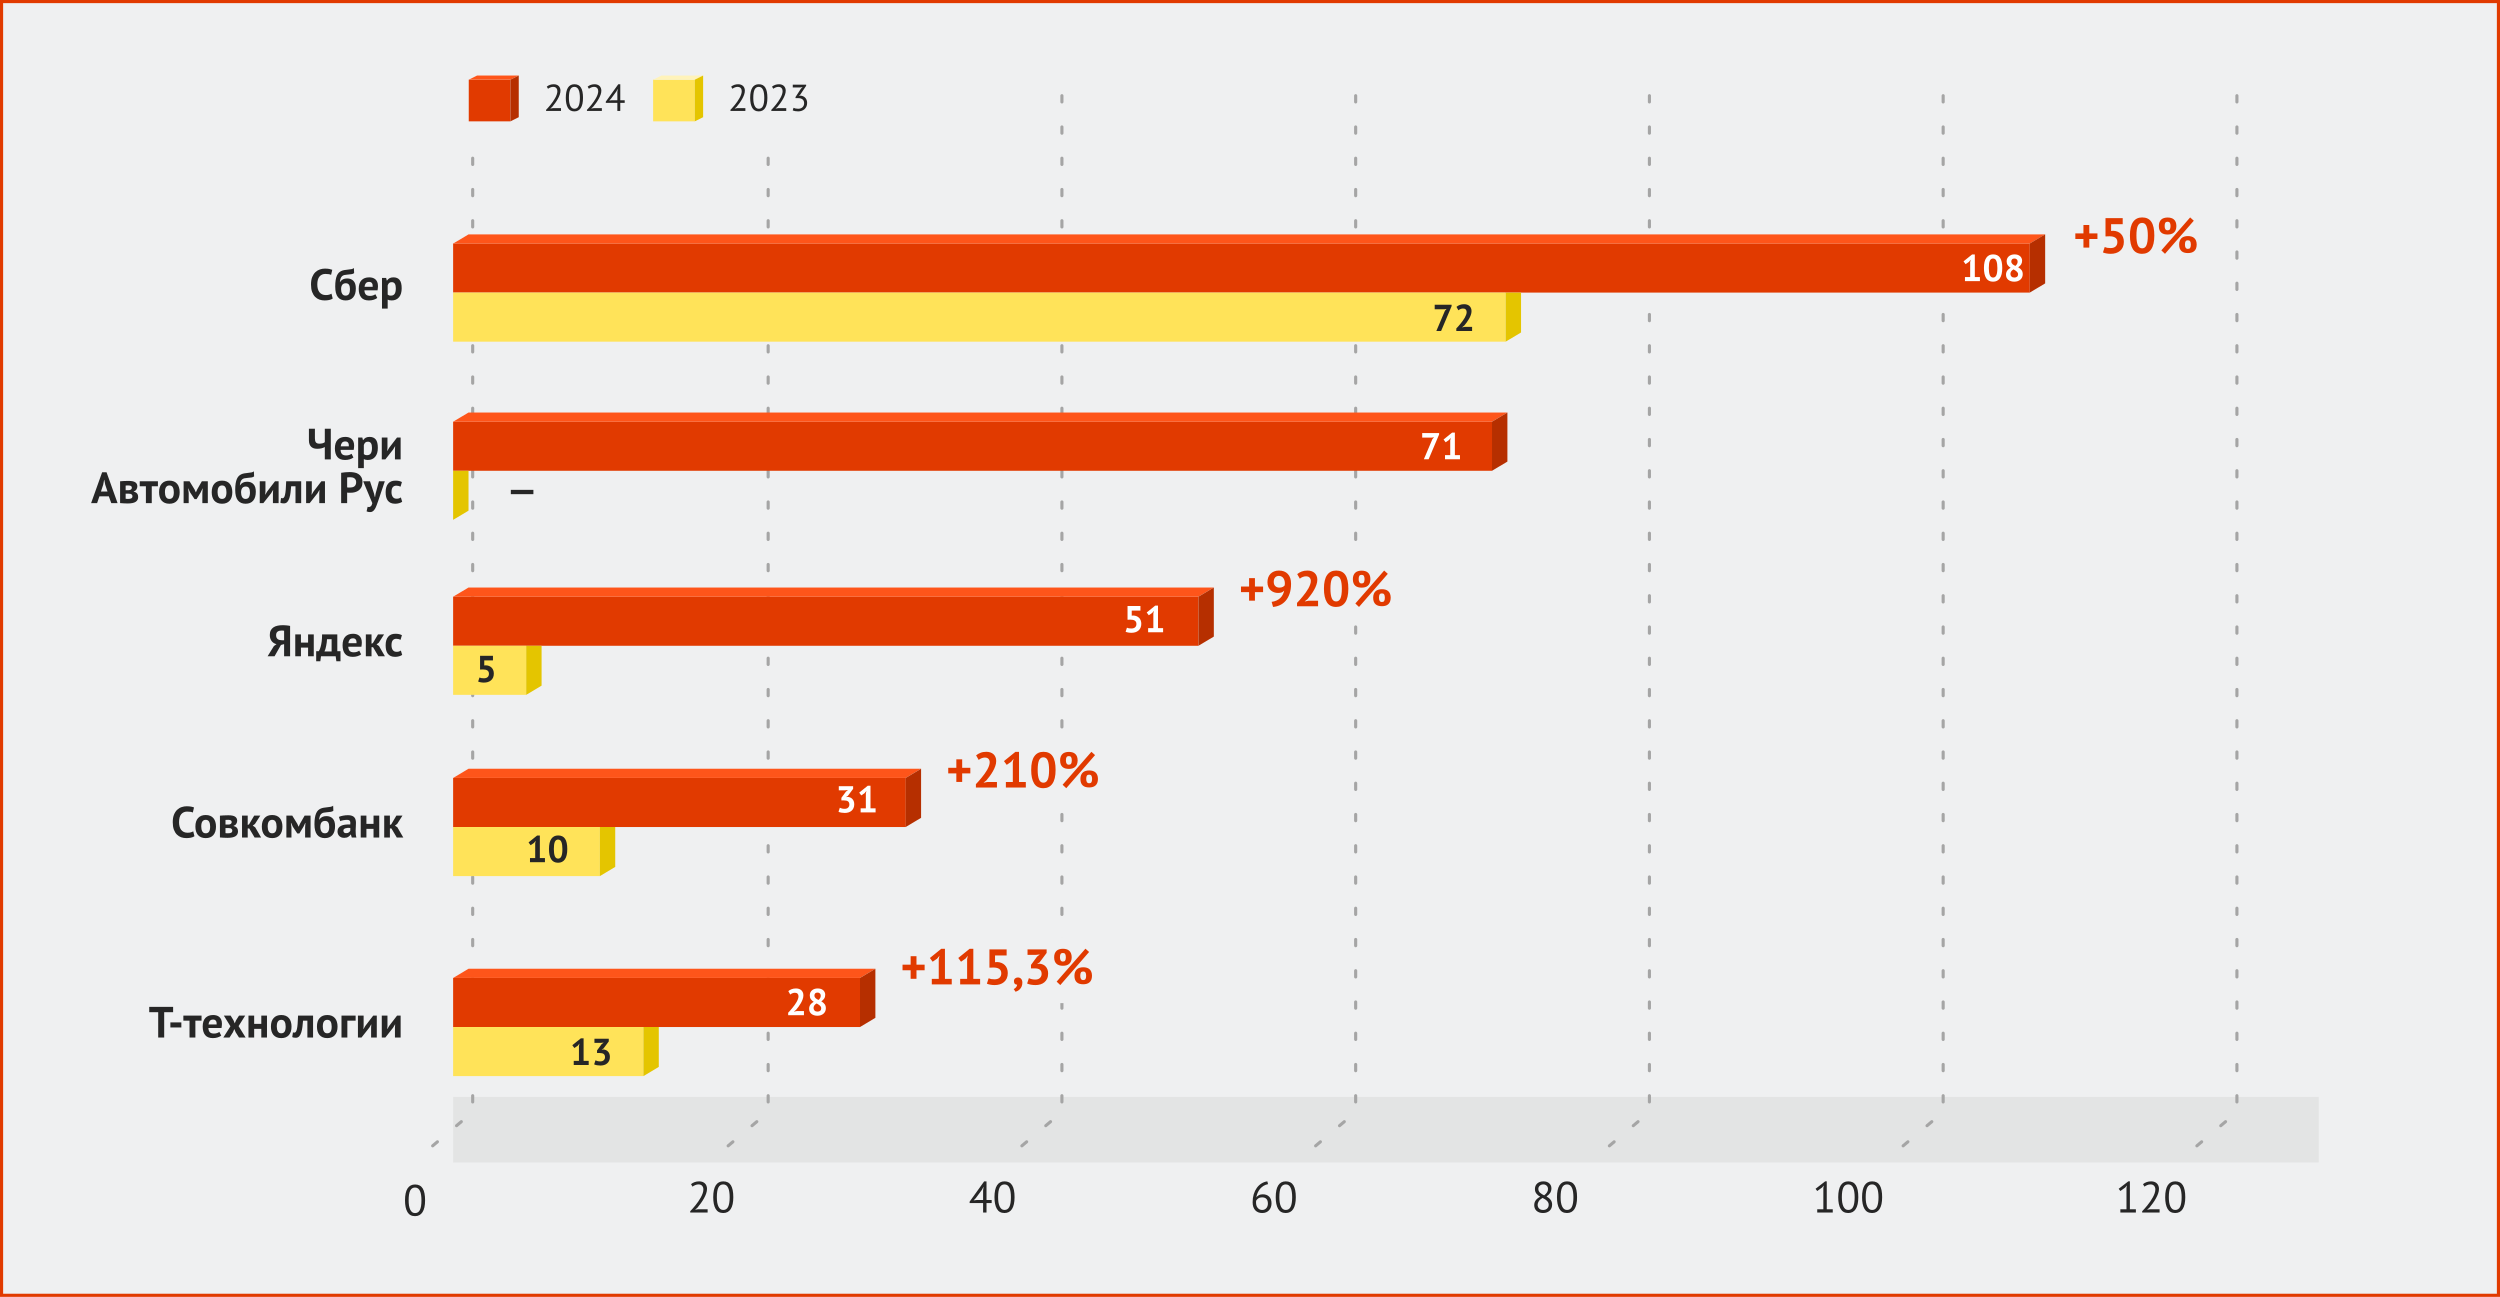 <svg width="800" height="415" viewBox="0 0 800 415" fill="none" xmlns="http://www.w3.org/2000/svg">
<rect x="0.5" y="0.5" width="799" height="414" fill="#EFF0F1"/>
<rect x="0.5" y="0.5" width="799" height="414" stroke="#E13A00"/>
<g filter="url(#filter0_f_2274_263)">
<rect x="145" y="351" width="597" height="21" fill="#D9D9D9" fill-opacity="0.5"/>
</g>
<path d="M703 366.666L715.812 355.869L715.812 26.082" stroke="#A5A5A5" stroke-linecap="round" stroke-linejoin="round" stroke-dasharray="2 8"/>
<path d="M609 366.666L621.812 355.869L621.812 26.082" stroke="#A5A5A5" stroke-linecap="round" stroke-linejoin="round" stroke-dasharray="2 8"/>
<path d="M421 366.666L433.812 355.869L433.812 26.082" stroke="#A5A5A5" stroke-linecap="round" stroke-linejoin="round" stroke-dasharray="2 8"/>
<path d="M233 366.666L245.812 355.869L245.812 26.082" stroke="#A5A5A5" stroke-linecap="round" stroke-linejoin="round" stroke-dasharray="2 8"/>
<path d="M515 366.666L527.812 355.869L527.812 26.082" stroke="#A5A5A5" stroke-linecap="round" stroke-linejoin="round" stroke-dasharray="2 8"/>
<path d="M327 366.666L339.812 355.869L339.812 26.082" stroke="#A5A5A5" stroke-linecap="round" stroke-linejoin="round" stroke-dasharray="2 8"/>
<path d="M138.447 366.666L151.259 355.869L151.259 26.082" stroke="#A5A5A5" stroke-linecap="round" stroke-linejoin="round" stroke-dasharray="2 8"/>
<path d="M129.602 384.1C129.602 382.42 129.873 381.155 130.414 380.306C130.965 379.457 131.763 379.032 132.808 379.032C133.937 379.032 134.754 379.452 135.258 380.292C135.771 381.123 136.028 382.392 136.028 384.1C136.028 385.78 135.753 387.045 135.202 387.894C134.661 388.743 133.863 389.168 132.808 389.168C131.697 389.168 130.885 388.725 130.372 387.838C129.859 386.951 129.602 385.705 129.602 384.1ZM130.764 384.1C130.764 384.707 130.801 385.262 130.876 385.766C130.96 386.261 131.086 386.69 131.254 387.054C131.422 387.409 131.632 387.689 131.884 387.894C132.145 388.09 132.453 388.188 132.808 388.188C133.517 388.188 134.035 387.861 134.362 387.208C134.698 386.545 134.866 385.509 134.866 384.1C134.866 383.503 134.829 382.952 134.754 382.448C134.689 381.944 134.572 381.51 134.404 381.146C134.245 380.782 134.035 380.502 133.774 380.306C133.513 380.11 133.191 380.012 132.808 380.012C132.108 380.012 131.59 380.343 131.254 381.006C130.927 381.669 130.764 382.7 130.764 384.1Z" fill="#262626"/>
<path d="M226.244 380.426C226.244 380.921 226.151 381.429 225.964 381.952C225.787 382.465 225.549 382.983 225.25 383.506C224.961 384.029 224.634 384.542 224.27 385.046C223.906 385.541 223.542 386.012 223.178 386.46L222.492 387.062V387.118L223.388 386.964H226.44V388H220.868V387.594C221.073 387.379 221.321 387.113 221.61 386.796C221.899 386.479 222.198 386.129 222.506 385.746C222.823 385.354 223.131 384.943 223.43 384.514C223.738 384.075 224.013 383.632 224.256 383.184C224.508 382.736 224.709 382.293 224.858 381.854C225.007 381.415 225.082 381 225.082 380.608C225.082 380.151 224.951 379.773 224.69 379.474C224.429 379.166 224.032 379.012 223.5 379.012C223.145 379.012 222.8 379.087 222.464 379.236C222.128 379.376 221.839 379.539 221.596 379.726L221.134 378.928C221.461 378.648 221.848 378.429 222.296 378.27C222.744 378.111 223.225 378.032 223.738 378.032C224.139 378.032 224.494 378.093 224.802 378.214C225.11 378.326 225.371 378.489 225.586 378.704C225.801 378.919 225.964 379.175 226.076 379.474C226.188 379.763 226.244 380.081 226.244 380.426ZM228.231 383.1C228.231 381.42 228.502 380.155 229.043 379.306C229.594 378.457 230.392 378.032 231.437 378.032C232.566 378.032 233.383 378.452 233.887 379.292C234.4 380.123 234.657 381.392 234.657 383.1C234.657 384.78 234.382 386.045 233.831 386.894C233.29 387.743 232.492 388.168 231.437 388.168C230.326 388.168 229.514 387.725 229.001 386.838C228.488 385.951 228.231 384.705 228.231 383.1ZM229.393 383.1C229.393 383.707 229.43 384.262 229.505 384.766C229.589 385.261 229.715 385.69 229.883 386.054C230.051 386.409 230.261 386.689 230.513 386.894C230.774 387.09 231.082 387.188 231.437 387.188C232.146 387.188 232.664 386.861 232.991 386.208C233.327 385.545 233.495 384.509 233.495 383.1C233.495 382.503 233.458 381.952 233.383 381.448C233.318 380.944 233.201 380.51 233.033 380.146C232.874 379.782 232.664 379.502 232.403 379.306C232.142 379.11 231.82 379.012 231.437 379.012C230.737 379.012 230.219 379.343 229.883 380.006C229.556 380.669 229.393 381.7 229.393 383.1Z" fill="#262626"/>
<path d="M406.888 385.046C406.888 385.475 406.823 385.881 406.692 386.264C406.561 386.637 406.37 386.969 406.118 387.258C405.866 387.538 405.553 387.762 405.18 387.93C404.807 388.089 404.382 388.168 403.906 388.168C403.439 388.168 403.019 388.093 402.646 387.944C402.273 387.795 401.951 387.575 401.68 387.286C401.409 386.987 401.199 386.623 401.05 386.194C400.91 385.765 400.84 385.27 400.84 384.71C400.84 383.786 400.957 382.937 401.19 382.162C401.433 381.378 401.764 380.697 402.184 380.118C402.604 379.539 403.099 379.073 403.668 378.718C404.247 378.354 404.872 378.125 405.544 378.032L405.782 378.928C405.259 379.021 404.783 379.199 404.354 379.46C403.925 379.721 403.547 380.043 403.22 380.426C402.903 380.809 402.641 381.238 402.436 381.714C402.231 382.19 402.091 382.68 402.016 383.184C402.165 382.932 402.417 382.703 402.772 382.498C403.127 382.283 403.561 382.176 404.074 382.176C404.951 382.176 405.637 382.428 406.132 382.932C406.636 383.436 406.888 384.141 406.888 385.046ZM405.726 385.158C405.726 384.495 405.572 383.996 405.264 383.66C404.956 383.324 404.48 383.156 403.836 383.156C403.379 383.156 402.982 383.268 402.646 383.492C402.319 383.716 402.091 383.968 401.96 384.248C401.941 384.379 401.932 384.486 401.932 384.57C401.932 384.654 401.932 384.747 401.932 384.85C401.932 385.139 401.969 385.424 402.044 385.704C402.128 385.984 402.254 386.236 402.422 386.46C402.59 386.675 402.795 386.852 403.038 386.992C403.29 387.123 403.584 387.188 403.92 387.188C404.191 387.188 404.433 387.137 404.648 387.034C404.872 386.931 405.063 386.791 405.222 386.614C405.381 386.437 405.502 386.222 405.586 385.97C405.679 385.718 405.726 385.447 405.726 385.158ZM408.231 383.1C408.231 381.42 408.502 380.155 409.043 379.306C409.594 378.457 410.392 378.032 411.437 378.032C412.566 378.032 413.383 378.452 413.887 379.292C414.4 380.123 414.657 381.392 414.657 383.1C414.657 384.78 414.382 386.045 413.831 386.894C413.29 387.743 412.492 388.168 411.437 388.168C410.326 388.168 409.514 387.725 409.001 386.838C408.488 385.951 408.231 384.705 408.231 383.1ZM409.393 383.1C409.393 383.707 409.43 384.262 409.505 384.766C409.589 385.261 409.715 385.69 409.883 386.054C410.051 386.409 410.261 386.689 410.513 386.894C410.774 387.09 411.082 387.188 411.437 387.188C412.146 387.188 412.664 386.861 412.991 386.208C413.327 385.545 413.495 384.509 413.495 383.1C413.495 382.503 413.458 381.952 413.383 381.448C413.318 380.944 413.201 380.51 413.033 380.146C412.874 379.782 412.664 379.502 412.403 379.306C412.142 379.11 411.82 379.012 411.437 379.012C410.737 379.012 410.219 379.343 409.883 380.006C409.556 380.669 409.393 381.7 409.393 383.1Z" fill="#262626"/>
<path d="M581.512 386.964H583.472V380.188L583.612 379.362L583.052 380.02L581.512 381.126L580.98 380.412L584.06 378.032H584.564V386.964H586.482V388H581.512V386.964ZM588.231 383.1C588.231 381.42 588.502 380.155 589.043 379.306C589.594 378.457 590.392 378.032 591.437 378.032C592.566 378.032 593.383 378.452 593.887 379.292C594.4 380.123 594.657 381.392 594.657 383.1C594.657 384.78 594.382 386.045 593.831 386.894C593.29 387.743 592.492 388.168 591.437 388.168C590.326 388.168 589.514 387.725 589.001 386.838C588.488 385.951 588.231 384.705 588.231 383.1ZM589.393 383.1C589.393 383.707 589.43 384.262 589.505 384.766C589.589 385.261 589.715 385.69 589.883 386.054C590.051 386.409 590.261 386.689 590.513 386.894C590.774 387.09 591.082 387.188 591.437 387.188C592.146 387.188 592.664 386.861 592.991 386.208C593.327 385.545 593.495 384.509 593.495 383.1C593.495 382.503 593.458 381.952 593.383 381.448C593.318 380.944 593.201 380.51 593.033 380.146C592.874 379.782 592.664 379.502 592.403 379.306C592.142 379.11 591.82 379.012 591.437 379.012C590.737 379.012 590.219 379.343 589.883 380.006C589.556 380.669 589.393 381.7 589.393 383.1ZM595.86 383.1C595.86 381.42 596.13 380.155 596.672 379.306C597.222 378.457 598.02 378.032 599.066 378.032C600.195 378.032 601.012 378.452 601.516 379.292C602.029 380.123 602.286 381.392 602.286 383.1C602.286 384.78 602.01 386.045 601.46 386.894C600.918 387.743 600.12 388.168 599.066 388.168C597.955 388.168 597.143 387.725 596.63 386.838C596.116 385.951 595.86 384.705 595.86 383.1ZM597.022 383.1C597.022 383.707 597.059 384.262 597.134 384.766C597.218 385.261 597.344 385.69 597.512 386.054C597.68 386.409 597.89 386.689 598.142 386.894C598.403 387.09 598.711 387.188 599.066 387.188C599.775 387.188 600.293 386.861 600.62 386.208C600.956 385.545 601.124 384.509 601.124 383.1C601.124 382.503 601.086 381.952 601.012 381.448C600.946 380.944 600.83 380.51 600.662 380.146C600.503 379.782 600.293 379.502 600.032 379.306C599.77 379.11 599.448 379.012 599.066 379.012C598.366 379.012 597.848 379.343 597.512 380.006C597.185 380.669 597.022 381.7 597.022 383.1Z" fill="#262626"/>
<path d="M317.336 384.99H315.684V388H314.592V384.99H310.28V384.528L314.928 378.046H315.684V384.01H317.336V384.99ZM314.592 380.958L314.732 379.81H314.69L314.2 380.762L312.226 383.436L311.554 384.122L312.534 384.01H314.592V380.958ZM318.231 383.1C318.231 381.42 318.502 380.155 319.043 379.306C319.594 378.457 320.392 378.032 321.437 378.032C322.566 378.032 323.383 378.452 323.887 379.292C324.4 380.123 324.657 381.392 324.657 383.1C324.657 384.78 324.382 386.045 323.831 386.894C323.29 387.743 322.492 388.168 321.437 388.168C320.326 388.168 319.514 387.725 319.001 386.838C318.488 385.951 318.231 384.705 318.231 383.1ZM319.393 383.1C319.393 383.707 319.43 384.262 319.505 384.766C319.589 385.261 319.715 385.69 319.883 386.054C320.051 386.409 320.261 386.689 320.513 386.894C320.774 387.09 321.082 387.188 321.437 387.188C322.146 387.188 322.664 386.861 322.991 386.208C323.327 385.545 323.495 384.509 323.495 383.1C323.495 382.503 323.458 381.952 323.383 381.448C323.318 380.944 323.201 380.51 323.033 380.146C322.874 379.782 322.664 379.502 322.403 379.306C322.142 379.11 321.82 379.012 321.437 379.012C320.737 379.012 320.219 379.343 319.883 380.006C319.556 380.669 319.393 381.7 319.393 383.1Z" fill="#262626"/>
<path d="M490.952 385.662C490.952 385.074 491.106 384.565 491.414 384.136C491.722 383.697 492.203 383.301 492.856 382.946C492.623 382.806 492.403 382.661 492.198 382.512C492.002 382.353 491.825 382.176 491.666 381.98C491.517 381.784 491.395 381.565 491.302 381.322C491.218 381.079 491.176 380.799 491.176 380.482C491.176 380.118 491.237 379.787 491.358 379.488C491.489 379.189 491.671 378.933 491.904 378.718C492.147 378.503 492.431 378.335 492.758 378.214C493.094 378.093 493.472 378.032 493.892 378.032C494.284 378.032 494.639 378.088 494.956 378.2C495.273 378.312 495.539 378.466 495.754 378.662C495.978 378.858 496.151 379.091 496.272 379.362C496.393 379.633 496.454 379.931 496.454 380.258C496.454 380.79 496.333 381.261 496.09 381.672C495.847 382.073 495.446 382.47 494.886 382.862C495.129 383.002 495.357 383.156 495.572 383.324C495.796 383.492 495.987 383.679 496.146 383.884C496.314 384.089 496.445 384.323 496.538 384.584C496.631 384.836 496.678 385.125 496.678 385.452C496.678 385.853 496.613 386.222 496.482 386.558C496.351 386.885 496.16 387.169 495.908 387.412C495.656 387.645 495.348 387.832 494.984 387.972C494.62 388.103 494.205 388.168 493.738 388.168C493.29 388.168 492.893 388.103 492.548 387.972C492.203 387.841 491.909 387.664 491.666 387.44C491.433 387.216 491.255 386.955 491.134 386.656C491.013 386.348 490.952 386.017 490.952 385.662ZM495.586 385.522C495.586 385.242 495.53 384.999 495.418 384.794C495.306 384.579 495.157 384.388 494.97 384.22C494.793 384.043 494.587 383.884 494.354 383.744C494.121 383.604 493.878 383.469 493.626 383.338C493.057 383.655 492.651 384.01 492.408 384.402C492.165 384.794 492.044 385.167 492.044 385.522C492.044 385.746 492.081 385.961 492.156 386.166C492.231 386.371 492.343 386.549 492.492 386.698C492.641 386.847 492.823 386.969 493.038 387.062C493.262 387.146 493.519 387.188 493.808 387.188C494.041 387.188 494.265 387.155 494.48 387.09C494.695 387.015 494.881 386.913 495.04 386.782C495.208 386.642 495.339 386.469 495.432 386.264C495.535 386.049 495.586 385.802 495.586 385.522ZM492.268 380.454C492.268 380.715 492.319 380.949 492.422 381.154C492.525 381.35 492.66 381.527 492.828 381.686C493.005 381.845 493.206 381.994 493.43 382.134C493.654 382.265 493.887 382.391 494.13 382.512C494.55 382.185 494.858 381.863 495.054 381.546C495.259 381.229 495.362 380.879 495.362 380.496C495.362 380.02 495.213 379.656 494.914 379.404C494.625 379.143 494.275 379.012 493.864 379.012C493.612 379.012 493.388 379.054 493.192 379.138C492.996 379.222 492.828 379.329 492.688 379.46C492.548 379.591 492.441 379.745 492.366 379.922C492.301 380.09 492.268 380.267 492.268 380.454ZM498.231 383.1C498.231 381.42 498.502 380.155 499.043 379.306C499.594 378.457 500.392 378.032 501.437 378.032C502.566 378.032 503.383 378.452 503.887 379.292C504.4 380.123 504.657 381.392 504.657 383.1C504.657 384.78 504.382 386.045 503.831 386.894C503.29 387.743 502.492 388.168 501.437 388.168C500.326 388.168 499.514 387.725 499.001 386.838C498.488 385.951 498.231 384.705 498.231 383.1ZM499.393 383.1C499.393 383.707 499.43 384.262 499.505 384.766C499.589 385.261 499.715 385.69 499.883 386.054C500.051 386.409 500.261 386.689 500.513 386.894C500.774 387.09 501.082 387.188 501.437 387.188C502.146 387.188 502.664 386.861 502.991 386.208C503.327 385.545 503.495 384.509 503.495 383.1C503.495 382.503 503.458 381.952 503.383 381.448C503.318 380.944 503.201 380.51 503.033 380.146C502.874 379.782 502.664 379.502 502.403 379.306C502.142 379.11 501.82 379.012 501.437 379.012C500.737 379.012 500.219 379.343 499.883 380.006C499.556 380.669 499.393 381.7 499.393 383.1Z" fill="#262626"/>
<path d="M678.512 386.964H680.472V380.188L680.612 379.362L680.052 380.02L678.512 381.126L677.98 380.412L681.06 378.032H681.564V386.964H683.482V388H678.512V386.964ZM690.873 380.426C690.873 380.921 690.78 381.429 690.593 381.952C690.416 382.465 690.178 382.983 689.879 383.506C689.59 384.029 689.263 384.542 688.899 385.046C688.535 385.541 688.171 386.012 687.807 386.46L687.121 387.062V387.118L688.017 386.964H691.069V388H685.497V387.594C685.702 387.379 685.95 387.113 686.239 386.796C686.528 386.479 686.827 386.129 687.135 385.746C687.452 385.354 687.76 384.943 688.059 384.514C688.367 384.075 688.642 383.632 688.885 383.184C689.137 382.736 689.338 382.293 689.487 381.854C689.636 381.415 689.711 381 689.711 380.608C689.711 380.151 689.58 379.773 689.319 379.474C689.058 379.166 688.661 379.012 688.129 379.012C687.774 379.012 687.429 379.087 687.093 379.236C686.757 379.376 686.468 379.539 686.225 379.726L685.763 378.928C686.09 378.648 686.477 378.429 686.925 378.27C687.373 378.111 687.854 378.032 688.367 378.032C688.768 378.032 689.123 378.093 689.431 378.214C689.739 378.326 690 378.489 690.215 378.704C690.43 378.919 690.593 379.175 690.705 379.474C690.817 379.763 690.873 380.081 690.873 380.426ZM692.86 383.1C692.86 381.42 693.13 380.155 693.672 379.306C694.222 378.457 695.02 378.032 696.066 378.032C697.195 378.032 698.012 378.452 698.516 379.292C699.029 380.123 699.286 381.392 699.286 383.1C699.286 384.78 699.01 386.045 698.46 386.894C697.918 387.743 697.12 388.168 696.066 388.168C694.955 388.168 694.143 387.725 693.63 386.838C693.116 385.951 692.86 384.705 692.86 383.1ZM694.022 383.1C694.022 383.707 694.059 384.262 694.134 384.766C694.218 385.261 694.344 385.69 694.512 386.054C694.68 386.409 694.89 386.689 695.142 386.894C695.403 387.09 695.711 387.188 696.066 387.188C696.775 387.188 697.293 386.861 697.62 386.208C697.956 385.545 698.124 384.509 698.124 383.1C698.124 382.503 698.086 381.952 698.012 381.448C697.946 380.944 697.83 380.51 697.662 380.146C697.503 379.782 697.293 379.502 697.032 379.306C696.77 379.11 696.448 379.012 696.066 379.012C695.366 379.012 694.848 379.343 694.512 380.006C694.185 380.669 694.022 381.7 694.022 383.1Z" fill="#262626"/>
<rect width="110" height="35" transform="translate(150 14)" fill="#EFF0F1"/>
<rect x="150" y="25.5" width="13.333" height="13.333" fill="#E13A00"/>
<path d="M152.666 24.167H166L163.334 25.494H150L152.666 24.167Z" fill="#FE551A"/>
<path d="M163.333 25.499L166 24.167V37.5L163.333 38.833V25.499Z" fill="#B62F00"/>
<path d="M179.352 29.008C179.352 29.432 179.272 29.868 179.112 30.316C178.96 30.756 178.756 31.2 178.5 31.648C178.252 32.096 177.972 32.536 177.66 32.968C177.348 33.392 177.036 33.796 176.724 34.18L176.136 34.696V34.744L176.904 34.612H179.52V35.5H174.744V35.152C174.92 34.968 175.132 34.74 175.38 34.468C175.628 34.196 175.884 33.896 176.148 33.568C176.42 33.232 176.684 32.88 176.94 32.512C177.204 32.136 177.44 31.756 177.648 31.372C177.864 30.988 178.036 30.608 178.164 30.232C178.292 29.856 178.356 29.5 178.356 29.164C178.356 28.772 178.244 28.448 178.02 28.192C177.796 27.928 177.456 27.796 177 27.796C176.696 27.796 176.4 27.86 176.112 27.988C175.824 28.108 175.576 28.248 175.368 28.408L174.972 27.724C175.252 27.484 175.584 27.296 175.968 27.16C176.352 27.024 176.764 26.956 177.204 26.956C177.548 26.956 177.852 27.008 178.116 27.112C178.38 27.208 178.604 27.348 178.788 27.532C178.972 27.716 179.112 27.936 179.208 28.192C179.304 28.44 179.352 28.712 179.352 29.008ZM181.055 31.3C181.055 29.86 181.287 28.776 181.751 28.048C182.223 27.32 182.907 26.956 183.803 26.956C184.771 26.956 185.471 27.316 185.903 28.036C186.343 28.748 186.563 29.836 186.563 31.3C186.563 32.74 186.327 33.824 185.855 34.552C185.391 35.28 184.707 35.644 183.803 35.644C182.851 35.644 182.155 35.264 181.715 34.504C181.275 33.744 181.055 32.676 181.055 31.3ZM182.051 31.3C182.051 31.82 182.083 32.296 182.147 32.728C182.219 33.152 182.327 33.52 182.471 33.832C182.615 34.136 182.795 34.376 183.011 34.552C183.235 34.72 183.499 34.804 183.803 34.804C184.411 34.804 184.855 34.524 185.135 33.964C185.423 33.396 185.567 32.508 185.567 31.3C185.567 30.788 185.535 30.316 185.471 29.884C185.415 29.452 185.315 29.08 185.171 28.768C185.035 28.456 184.855 28.216 184.631 28.048C184.407 27.88 184.131 27.796 183.803 27.796C183.203 27.796 182.759 28.08 182.471 28.648C182.191 29.216 182.051 30.1 182.051 31.3ZM192.43 29.008C192.43 29.432 192.35 29.868 192.19 30.316C192.038 30.756 191.834 31.2 191.578 31.648C191.33 32.096 191.05 32.536 190.738 32.968C190.426 33.392 190.114 33.796 189.802 34.18L189.214 34.696V34.744L189.982 34.612H192.598V35.5H187.822V35.152C187.998 34.968 188.21 34.74 188.458 34.468C188.706 34.196 188.962 33.896 189.226 33.568C189.498 33.232 189.762 32.88 190.018 32.512C190.282 32.136 190.518 31.756 190.726 31.372C190.942 30.988 191.114 30.608 191.242 30.232C191.37 29.856 191.434 29.5 191.434 29.164C191.434 28.772 191.322 28.448 191.098 28.192C190.874 27.928 190.534 27.796 190.078 27.796C189.774 27.796 189.478 27.86 189.19 27.988C188.902 28.108 188.654 28.248 188.446 28.408L188.05 27.724C188.33 27.484 188.662 27.296 189.046 27.16C189.43 27.024 189.842 26.956 190.282 26.956C190.626 26.956 190.93 27.008 191.194 27.112C191.458 27.208 191.682 27.348 191.866 27.532C192.05 27.716 192.19 27.936 192.286 28.192C192.382 28.44 192.43 28.712 192.43 29.008ZM199.905 32.92H198.489V35.5H197.553V32.92H193.857V32.524L197.841 26.968H198.489V32.08H199.905V32.92ZM197.553 29.464L197.673 28.48H197.637L197.217 29.296L195.525 31.588L194.949 32.176L195.789 32.08H197.553V29.464Z" fill="#262626"/>
<rect x="209" y="25.5" width="13.333" height="13.333" fill="#FFE359"/>
<path d="M211.666 24.167H225L222.334 25.494H209L211.666 24.167Z" fill="#FFF3BA"/>
<path d="M222.333 25.499L225 24.167V37.5L222.333 38.833V25.499Z" fill="#E4C500"/>
<path d="M238.352 29.008C238.352 29.432 238.272 29.868 238.112 30.316C237.96 30.756 237.756 31.2 237.5 31.648C237.252 32.096 236.972 32.536 236.66 32.968C236.348 33.392 236.036 33.796 235.724 34.18L235.136 34.696V34.744L235.904 34.612H238.52V35.5H233.744V35.152C233.92 34.968 234.132 34.74 234.38 34.468C234.628 34.196 234.884 33.896 235.148 33.568C235.42 33.232 235.684 32.88 235.94 32.512C236.204 32.136 236.44 31.756 236.648 31.372C236.864 30.988 237.036 30.608 237.164 30.232C237.292 29.856 237.356 29.5 237.356 29.164C237.356 28.772 237.244 28.448 237.02 28.192C236.796 27.928 236.456 27.796 236 27.796C235.696 27.796 235.4 27.86 235.112 27.988C234.824 28.108 234.576 28.248 234.368 28.408L233.972 27.724C234.252 27.484 234.584 27.296 234.968 27.16C235.352 27.024 235.764 26.956 236.204 26.956C236.548 26.956 236.852 27.008 237.116 27.112C237.38 27.208 237.604 27.348 237.788 27.532C237.972 27.716 238.112 27.936 238.208 28.192C238.304 28.44 238.352 28.712 238.352 29.008ZM240.055 31.3C240.055 29.86 240.287 28.776 240.751 28.048C241.223 27.32 241.907 26.956 242.803 26.956C243.771 26.956 244.471 27.316 244.903 28.036C245.343 28.748 245.563 29.836 245.563 31.3C245.563 32.74 245.327 33.824 244.855 34.552C244.391 35.28 243.707 35.644 242.803 35.644C241.851 35.644 241.155 35.264 240.715 34.504C240.275 33.744 240.055 32.676 240.055 31.3ZM241.051 31.3C241.051 31.82 241.083 32.296 241.147 32.728C241.219 33.152 241.327 33.52 241.471 33.832C241.615 34.136 241.795 34.376 242.011 34.552C242.235 34.72 242.499 34.804 242.803 34.804C243.411 34.804 243.855 34.524 244.135 33.964C244.423 33.396 244.567 32.508 244.567 31.3C244.567 30.788 244.535 30.316 244.471 29.884C244.415 29.452 244.315 29.08 244.171 28.768C244.035 28.456 243.855 28.216 243.631 28.048C243.407 27.88 243.131 27.796 242.803 27.796C242.203 27.796 241.759 28.08 241.471 28.648C241.191 29.216 241.051 30.1 241.051 31.3ZM251.43 29.008C251.43 29.432 251.35 29.868 251.19 30.316C251.038 30.756 250.834 31.2 250.578 31.648C250.33 32.096 250.05 32.536 249.738 32.968C249.426 33.392 249.114 33.796 248.802 34.18L248.214 34.696V34.744L248.982 34.612H251.598V35.5H246.822V35.152C246.998 34.968 247.21 34.74 247.458 34.468C247.706 34.196 247.962 33.896 248.226 33.568C248.498 33.232 248.762 32.88 249.018 32.512C249.282 32.136 249.518 31.756 249.726 31.372C249.942 30.988 250.114 30.608 250.242 30.232C250.37 29.856 250.434 29.5 250.434 29.164C250.434 28.772 250.322 28.448 250.098 28.192C249.874 27.928 249.534 27.796 249.078 27.796C248.774 27.796 248.478 27.86 248.19 27.988C247.902 28.108 247.654 28.248 247.446 28.408L247.05 27.724C247.33 27.484 247.662 27.296 248.046 27.16C248.43 27.024 248.842 26.956 249.282 26.956C249.626 26.956 249.93 27.008 250.194 27.112C250.458 27.208 250.682 27.348 250.866 27.532C251.05 27.716 251.19 27.936 251.286 28.192C251.382 28.44 251.43 28.712 251.43 29.008ZM255.425 34.804C255.697 34.804 255.949 34.764 256.181 34.684C256.413 34.604 256.613 34.488 256.781 34.336C256.949 34.176 257.081 33.988 257.177 33.772C257.273 33.556 257.321 33.32 257.321 33.064C257.321 32.504 257.153 32.088 256.817 31.816C256.489 31.544 256.033 31.408 255.449 31.408H254.561V31.06L256.289 28.396L256.841 27.868L256.061 27.988H253.685V27.1H257.969V27.448L256.061 30.316L255.641 30.664V30.688L256.049 30.604C256.369 30.612 256.665 30.672 256.937 30.784C257.209 30.888 257.445 31.044 257.645 31.252C257.845 31.452 258.001 31.696 258.113 31.984C258.225 32.264 258.281 32.584 258.281 32.944C258.281 33.376 258.205 33.76 258.053 34.096C257.901 34.432 257.693 34.716 257.429 34.948C257.173 35.172 256.869 35.344 256.517 35.464C256.165 35.584 255.793 35.644 255.401 35.644C255.041 35.644 254.717 35.616 254.429 35.56C254.141 35.504 253.889 35.432 253.673 35.344L253.925 34.492C254.109 34.58 254.325 34.656 254.573 34.72C254.829 34.776 255.113 34.804 255.425 34.804Z" fill="#262626"/>
<path d="M145 190.945H383.499V206.649H145V190.945Z" fill="#E13A00"/>
<path d="M149.928 188H388.427L383.499 190.945H145L149.928 188Z" fill="#FE551A"/>
<path d="M383.499 190.945L388.427 188V203.704L383.499 206.649V190.945Z" fill="#B62F00"/>
<path d="M145 206.649H168.38V222.353L145 222.353V206.649Z" fill="#FFE359"/>
<path d="M168.38 206.649H173.308V219.408L168.38 222.353V206.649Z" fill="#E4C500"/>
<path d="M92.831 210H90.912V206.122L89.904 206.388L87.861 210H85.635L87.65 206.738L88.49 206.136C88.192 206.061 87.912 205.949 87.65 205.8C87.389 205.641 87.16 205.441 86.965 205.198C86.769 204.955 86.615 204.671 86.502 204.344C86.391 204.008 86.335 203.63 86.335 203.21C86.335 202.622 86.437 202.127 86.642 201.726C86.848 201.325 87.132 201.003 87.496 200.76C87.861 200.508 88.294 200.331 88.799 200.228C89.302 200.116 89.849 200.06 90.436 200.06C90.595 200.06 90.777 200.065 90.983 200.074C91.188 200.083 91.398 200.097 91.612 200.116C91.837 200.135 92.051 200.158 92.257 200.186C92.471 200.214 92.662 200.251 92.831 200.298V210ZM90.198 201.768C89.947 201.768 89.709 201.791 89.484 201.838C89.26 201.885 89.064 201.964 88.897 202.076C88.728 202.188 88.593 202.342 88.49 202.538C88.397 202.734 88.35 202.986 88.35 203.294C88.35 203.583 88.397 203.831 88.49 204.036C88.584 204.232 88.715 204.395 88.882 204.526C89.05 204.647 89.246 204.736 89.471 204.792C89.695 204.848 89.937 204.876 90.198 204.876H90.912V201.838C90.81 201.819 90.703 201.805 90.591 201.796C90.488 201.777 90.357 201.768 90.198 201.768ZM98.585 207.242H96.303V210H94.484V203H96.303V205.632H98.585V203H100.406V210H98.585V207.242ZM108.961 211.596H107.631L107.421 210H102.717L102.507 211.596H101.177V208.39H102.003C102.078 208.287 102.171 208.115 102.283 207.872C102.404 207.62 102.521 207.279 102.633 206.85C102.754 206.421 102.857 205.889 102.941 205.254C103.025 204.619 103.067 203.868 103.067 203H107.939V208.39H108.961V211.596ZM106.119 208.474V204.54H104.649C104.63 204.876 104.598 205.235 104.551 205.618C104.504 205.991 104.444 206.355 104.369 206.71C104.304 207.065 104.224 207.396 104.131 207.704C104.038 208.012 103.935 208.269 103.823 208.474H106.119ZM115.56 209.398C115.28 209.622 114.897 209.813 114.412 209.972C113.936 210.121 113.427 210.196 112.886 210.196C111.757 210.196 110.931 209.869 110.408 209.216C109.885 208.553 109.624 207.648 109.624 206.5C109.624 205.268 109.918 204.344 110.506 203.728C111.094 203.112 111.92 202.804 112.984 202.804C113.339 202.804 113.684 202.851 114.02 202.944C114.356 203.037 114.655 203.191 114.916 203.406C115.177 203.621 115.387 203.91 115.546 204.274C115.705 204.638 115.784 205.091 115.784 205.632C115.784 205.828 115.77 206.038 115.742 206.262C115.723 206.486 115.691 206.719 115.644 206.962H111.444C111.472 207.55 111.621 207.993 111.892 208.292C112.172 208.591 112.62 208.74 113.236 208.74C113.619 208.74 113.959 208.684 114.258 208.572C114.566 208.451 114.799 208.329 114.958 208.208L115.56 209.398ZM112.956 204.26C112.48 204.26 112.125 204.405 111.892 204.694C111.668 204.974 111.533 205.352 111.486 205.828H114.09C114.127 205.324 114.048 204.937 113.852 204.666C113.665 204.395 113.367 204.26 112.956 204.26ZM119.379 207.102H118.889V210H117.069V203H118.889V205.982L119.323 205.786L120.961 203H122.907L121.213 205.66L120.499 206.192L121.283 206.738L123.173 210H121.087L119.379 207.102ZM128.697 209.566C128.417 209.771 128.077 209.925 127.675 210.028C127.283 210.14 126.877 210.196 126.457 210.196C125.897 210.196 125.421 210.107 125.029 209.93C124.647 209.753 124.334 209.505 124.091 209.188C123.849 208.861 123.671 208.469 123.559 208.012C123.457 207.555 123.405 207.051 123.405 206.5C123.405 205.315 123.671 204.405 124.203 203.77C124.735 203.126 125.51 202.804 126.527 202.804C127.041 202.804 127.451 202.846 127.759 202.93C128.077 203.014 128.361 203.121 128.613 203.252L128.179 204.736C127.965 204.633 127.75 204.554 127.535 204.498C127.33 204.442 127.092 204.414 126.821 204.414C126.317 204.414 125.935 204.582 125.673 204.918C125.412 205.245 125.281 205.772 125.281 206.5C125.281 206.799 125.314 207.074 125.379 207.326C125.445 207.578 125.543 207.797 125.673 207.984C125.804 208.171 125.972 208.32 126.177 208.432C126.392 208.535 126.639 208.586 126.919 208.586C127.227 208.586 127.489 208.549 127.703 208.474C127.918 208.39 128.109 208.292 128.277 208.18L128.697 209.566Z" fill="#262626"/>
<rect width="50" height="21" transform="translate(396.427 178)" fill="#EFF0F1"/>
<path d="M397.115 187.696H399.707V184.992H401.579V187.696H404.187V189.488H401.579V192.224H399.707V189.488H397.115V187.696ZM405.584 186.304C405.584 185.76 405.664 185.259 405.824 184.8C405.995 184.341 406.235 183.952 406.544 183.632C406.864 183.301 407.248 183.045 407.696 182.864C408.155 182.672 408.678 182.576 409.264 182.576C410.47 182.576 411.414 182.939 412.096 183.664C412.79 184.379 413.136 185.424 413.136 186.8C413.136 188.037 412.976 189.109 412.656 190.016C412.347 190.912 411.926 191.664 411.392 192.272C410.87 192.869 410.262 193.328 409.568 193.648C408.875 193.968 408.144 194.16 407.376 194.224L406.928 192.592C407.515 192.517 408.038 192.373 408.496 192.16C408.955 191.947 409.35 191.685 409.68 191.376C410.011 191.056 410.278 190.699 410.48 190.304C410.694 189.899 410.843 189.467 410.928 189.008C410.672 189.285 410.395 189.477 410.096 189.584C409.808 189.691 409.419 189.744 408.928 189.744C408.523 189.744 408.118 189.675 407.712 189.536C407.318 189.397 406.96 189.189 406.64 188.912C406.331 188.624 406.075 188.267 405.872 187.84C405.68 187.403 405.584 186.891 405.584 186.304ZM407.6 186.192C407.6 186.8 407.771 187.259 408.112 187.568C408.454 187.877 408.88 188.032 409.392 188.032C409.83 188.032 410.187 187.963 410.464 187.824C410.742 187.685 410.955 187.515 411.104 187.312C411.136 187.088 411.152 186.875 411.152 186.672C411.152 186.373 411.115 186.08 411.04 185.792C410.966 185.504 410.848 185.248 410.688 185.024C410.539 184.8 410.342 184.624 410.096 184.496C409.862 184.357 409.579 184.288 409.248 184.288C408.726 184.288 408.32 184.459 408.032 184.8C407.744 185.131 407.6 185.595 407.6 186.192ZM421.542 185.536C421.542 186.08 421.441 186.629 421.238 187.184C421.046 187.739 420.796 188.283 420.486 188.816C420.188 189.349 419.852 189.867 419.478 190.368C419.116 190.859 418.758 191.312 418.406 191.728L417.558 192.384V192.464L418.71 192.24H421.782V194H415.046V192.928C415.302 192.661 415.59 192.352 415.91 192C416.23 191.637 416.55 191.259 416.87 190.864C417.201 190.459 417.521 190.043 417.83 189.616C418.14 189.189 418.417 188.763 418.662 188.336C418.908 187.899 419.1 187.477 419.238 187.072C419.388 186.667 419.462 186.283 419.462 185.92C419.462 185.483 419.334 185.125 419.078 184.848C418.833 184.56 418.438 184.416 417.894 184.416C417.553 184.416 417.201 184.491 416.838 184.64C416.486 184.779 416.188 184.96 415.942 185.184L415.11 183.712C415.526 183.371 415.996 183.099 416.518 182.896C417.052 182.683 417.676 182.576 418.39 182.576C418.849 182.576 419.27 182.64 419.654 182.768C420.038 182.896 420.369 183.083 420.646 183.328C420.924 183.573 421.142 183.883 421.302 184.256C421.462 184.619 421.542 185.045 421.542 185.536ZM423.661 188.384C423.661 186.421 423.997 184.965 424.669 184.016C425.341 183.056 426.306 182.576 427.565 182.576C428.909 182.576 429.895 183.051 430.525 184C431.154 184.939 431.469 186.4 431.469 188.384C431.469 190.357 431.127 191.824 430.445 192.784C429.773 193.744 428.807 194.224 427.549 194.224C426.215 194.224 425.234 193.723 424.605 192.72C423.975 191.707 423.661 190.261 423.661 188.384ZM425.741 188.384C425.741 189.685 425.879 190.693 426.157 191.408C426.445 192.112 426.914 192.464 427.565 192.464C428.194 192.464 428.653 192.139 428.941 191.488C429.239 190.837 429.389 189.803 429.389 188.384C429.389 187.093 429.25 186.096 428.973 185.392C428.695 184.688 428.221 184.336 427.549 184.336C426.909 184.336 426.445 184.667 426.157 185.328C425.879 185.989 425.741 187.008 425.741 188.384ZM432.915 185.328C432.915 184.848 432.984 184.437 433.123 184.096C433.261 183.755 433.453 183.472 433.699 183.248C433.944 183.024 434.237 182.864 434.579 182.768C434.931 182.661 435.309 182.608 435.715 182.608C436.12 182.608 436.493 182.656 436.835 182.752C437.176 182.848 437.469 183.003 437.715 183.216C437.971 183.429 438.168 183.712 438.307 184.064C438.445 184.405 438.52 184.827 438.531 185.328C438.52 185.829 438.445 186.256 438.307 186.608C438.168 186.949 437.971 187.227 437.715 187.44C437.469 187.653 437.176 187.808 436.835 187.904C436.493 188 436.12 188.048 435.715 188.048C435.309 188.048 434.931 188 434.579 187.904C434.237 187.808 433.944 187.653 433.699 187.44C433.453 187.227 433.261 186.949 433.123 186.608C432.984 186.256 432.915 185.829 432.915 185.328ZM434.771 185.328C434.771 186.245 435.085 186.704 435.715 186.704C436.045 186.704 436.28 186.608 436.419 186.416C436.568 186.213 436.648 185.851 436.659 185.328C436.648 184.816 436.568 184.459 436.419 184.256C436.28 184.053 436.045 183.952 435.715 183.952C435.384 183.952 435.144 184.053 434.995 184.256C434.845 184.459 434.771 184.816 434.771 185.328ZM439.411 191.264C439.411 190.784 439.48 190.373 439.619 190.032C439.757 189.691 439.949 189.408 440.195 189.184C440.44 188.96 440.733 188.8 441.075 188.704C441.427 188.597 441.805 188.544 442.211 188.544C442.616 188.544 442.989 188.592 443.331 188.688C443.672 188.784 443.965 188.939 444.211 189.152C444.467 189.365 444.664 189.648 444.803 190C444.941 190.341 445.016 190.763 445.027 191.264C445.016 191.765 444.941 192.192 444.803 192.544C444.664 192.885 444.467 193.163 444.211 193.376C443.965 193.589 443.672 193.744 443.331 193.84C442.989 193.936 442.616 193.984 442.211 193.984C441.805 193.984 441.427 193.936 441.075 193.84C440.733 193.744 440.44 193.589 440.195 193.376C439.949 193.163 439.757 192.885 439.619 192.544C439.48 192.192 439.411 191.765 439.411 191.264ZM441.267 191.264C441.267 192.181 441.581 192.64 442.211 192.64C442.541 192.64 442.776 192.544 442.915 192.352C443.064 192.149 443.144 191.787 443.155 191.264C443.144 190.752 443.064 190.395 442.915 190.192C442.776 189.989 442.541 189.888 442.211 189.888C441.88 189.888 441.64 189.989 441.491 190.192C441.341 190.395 441.267 190.752 441.267 191.264ZM442.931 182.576L444.099 183.632L434.883 194.224L433.715 193.12L442.931 182.576Z" fill="#E13A00"/>
<path d="M362.023 201.118C362.551 201.118 362.955 200.99 363.235 200.734C363.515 200.478 363.655 200.126 363.655 199.678C363.655 199.198 363.491 198.846 363.163 198.622C362.835 198.398 362.367 198.286 361.759 198.286L360.811 198.322V193.93H364.939V195.394H362.155V197.014L362.647 196.966C363.039 196.982 363.391 197.054 363.703 197.182C364.023 197.31 364.295 197.49 364.519 197.722C364.743 197.946 364.915 198.222 365.035 198.55C365.155 198.87 365.215 199.23 365.215 199.63C365.215 200.102 365.135 200.518 364.975 200.878C364.815 201.238 364.591 201.538 364.303 201.778C364.023 202.018 363.691 202.198 363.307 202.318C362.923 202.438 362.503 202.498 362.047 202.498C361.687 202.498 361.343 202.466 361.015 202.402C360.695 202.346 360.423 202.266 360.199 202.162L360.619 200.866C360.803 200.946 361.003 201.01 361.219 201.058C361.443 201.098 361.711 201.118 362.023 201.118ZM367.403 201.01H369.071V196.27L369.251 195.454L368.675 196.162L367.607 196.894L366.947 195.994L369.683 193.786H370.559V201.01H372.191V202.33H367.403V201.01Z" fill="white"/>
<path d="M154.831 217.053C155.359 217.053 155.763 216.925 156.043 216.669C156.323 216.413 156.463 216.061 156.463 215.613C156.463 215.133 156.299 214.781 155.971 214.557C155.643 214.333 155.175 214.221 154.567 214.221L153.619 214.257V209.865H157.747V211.329H154.963V212.949L155.455 212.901C155.847 212.917 156.199 212.989 156.511 213.117C156.831 213.245 157.103 213.425 157.327 213.657C157.551 213.881 157.723 214.157 157.843 214.485C157.963 214.805 158.023 215.165 158.023 215.565C158.023 216.037 157.943 216.453 157.783 216.813C157.623 217.173 157.399 217.473 157.111 217.713C156.831 217.953 156.499 218.133 156.115 218.253C155.731 218.373 155.311 218.433 154.855 218.433C154.495 218.433 154.151 218.401 153.823 218.337C153.503 218.281 153.231 218.201 153.007 218.097L153.427 216.801C153.611 216.881 153.811 216.945 154.027 216.993C154.251 217.033 154.519 217.053 154.831 217.053Z" fill="#262626"/>
<path d="M145 134.945H477.441V150.649H145V134.945Z" fill="#E13A00"/>
<path d="M149.928 132H482.37L477.442 134.945H145L149.928 132Z" fill="#FE551A"/>
<path d="M477.441 134.945L482.369 132V147.704L477.441 150.649V134.945Z" fill="#B62F00"/>
<path d="M145 150.649H149.928V163.408L145 166.353V150.649Z" fill="#E4C500"/>
<path d="M100.773 137.2V140.308C100.773 140.868 100.88 141.288 101.095 141.568C101.319 141.839 101.683 141.974 102.187 141.974C102.542 141.974 102.873 141.937 103.181 141.862C103.498 141.778 103.75 141.657 103.937 141.498V137.2H105.855V147H103.937V143.052C103.694 143.192 103.368 143.323 102.957 143.444C102.556 143.556 102.075 143.612 101.515 143.612C101.123 143.612 100.764 143.565 100.437 143.472C100.12 143.369 99.84 143.211 99.597 142.996C99.364 142.772 99.182 142.492 99.051 142.156C98.92 141.811 98.855 141.395 98.855 140.91V137.2H100.773ZM113.099 146.398C112.819 146.622 112.437 146.813 111.951 146.972C111.475 147.121 110.967 147.196 110.425 147.196C109.296 147.196 108.47 146.869 107.947 146.216C107.425 145.553 107.163 144.648 107.163 143.5C107.163 142.268 107.457 141.344 108.045 140.728C108.633 140.112 109.459 139.804 110.523 139.804C110.878 139.804 111.223 139.851 111.559 139.944C111.895 140.037 112.194 140.191 112.455 140.406C112.717 140.621 112.927 140.91 113.085 141.274C113.244 141.638 113.323 142.091 113.323 142.632C113.323 142.828 113.309 143.038 113.281 143.262C113.263 143.486 113.23 143.719 113.183 143.962H108.983C109.011 144.55 109.161 144.993 109.431 145.292C109.711 145.591 110.159 145.74 110.775 145.74C111.158 145.74 111.499 145.684 111.797 145.572C112.105 145.451 112.339 145.329 112.497 145.208L113.099 146.398ZM110.495 141.26C110.019 141.26 109.665 141.405 109.431 141.694C109.207 141.974 109.072 142.352 109.025 142.828H111.629C111.667 142.324 111.587 141.937 111.391 141.666C111.205 141.395 110.906 141.26 110.495 141.26ZM114.609 140H115.939L116.149 140.84H116.205C116.447 140.485 116.732 140.224 117.059 140.056C117.395 139.888 117.801 139.804 118.277 139.804C119.154 139.804 119.812 140.084 120.251 140.644C120.689 141.195 120.909 142.086 120.909 143.318C120.909 143.915 120.839 144.457 120.699 144.942C120.559 145.418 120.349 145.824 120.069 146.16C119.798 146.496 119.462 146.753 119.061 146.93C118.669 147.107 118.216 147.196 117.703 147.196C117.413 147.196 117.175 147.173 116.989 147.126C116.802 147.089 116.615 147.023 116.429 146.93V149.8H114.609V140ZM117.731 141.344C117.376 141.344 117.096 141.433 116.891 141.61C116.695 141.787 116.541 142.053 116.429 142.408V145.32C116.559 145.423 116.699 145.507 116.849 145.572C117.007 145.628 117.213 145.656 117.465 145.656C117.987 145.656 118.379 145.474 118.641 145.11C118.902 144.737 119.033 144.125 119.033 143.276C119.033 142.66 118.93 142.184 118.725 141.848C118.519 141.512 118.188 141.344 117.731 141.344ZM126.383 143.808L126.453 142.814H126.411L125.809 143.836L123.317 147H122.169V140H123.989V143.332L123.905 144.284H123.961L124.535 143.29L127.055 140H128.203V147H126.383V143.808ZM34.824 158.83H31.814L31.072 161H29.154L32.682 151.13H34.096L37.624 161H35.608L34.824 158.83ZM32.304 157.29H34.404L33.676 155.106L33.382 153.566H33.312L33.018 155.12L32.304 157.29ZM38.429 154.014C38.755 153.986 39.148 153.958 39.605 153.93C40.072 153.902 40.571 153.888 41.103 153.888C42.13 153.888 42.858 154.037 43.287 154.336C43.725 154.625 43.945 155.064 43.945 155.652C43.945 155.979 43.852 156.296 43.665 156.604C43.478 156.912 43.184 157.136 42.783 157.276V157.332C43.287 157.444 43.651 157.645 43.875 157.934C44.099 158.214 44.211 158.578 44.211 159.026C44.211 159.726 43.94 160.249 43.399 160.594C42.867 160.939 42.008 161.112 40.823 161.112C40.431 161.112 40.016 161.098 39.577 161.07C39.138 161.051 38.755 161.023 38.429 160.986V154.014ZM40.207 159.6C40.337 159.619 40.459 159.633 40.571 159.642C40.683 159.651 40.823 159.656 40.991 159.656C41.495 159.656 41.854 159.586 42.069 159.446C42.283 159.306 42.391 159.091 42.391 158.802C42.391 158.559 42.297 158.363 42.111 158.214C41.934 158.055 41.611 157.976 41.145 157.976H40.207V159.6ZM41.173 156.856C41.471 156.856 41.714 156.786 41.901 156.646C42.097 156.497 42.195 156.31 42.195 156.086C42.195 155.843 42.111 155.661 41.943 155.54C41.784 155.409 41.49 155.344 41.061 155.344C40.846 155.344 40.673 155.349 40.543 155.358C40.422 155.367 40.309 155.377 40.207 155.386V156.856H41.173ZM50.537 155.61H48.563V161H46.687V155.61H44.713V154H50.537V155.61ZM50.903 157.5C50.903 156.315 51.193 155.405 51.771 154.77C52.35 154.126 53.162 153.804 54.207 153.804C54.767 153.804 55.253 153.893 55.663 154.07C56.074 154.247 56.415 154.499 56.685 154.826C56.956 155.143 57.157 155.531 57.287 155.988C57.427 156.445 57.497 156.949 57.497 157.5C57.497 158.685 57.208 159.6 56.629 160.244C56.06 160.879 55.253 161.196 54.207 161.196C53.647 161.196 53.162 161.107 52.751 160.93C52.341 160.753 51.995 160.505 51.715 160.188C51.445 159.861 51.239 159.469 51.099 159.012C50.969 158.555 50.903 158.051 50.903 157.5ZM52.779 157.5C52.779 157.808 52.807 158.093 52.863 158.354C52.919 158.615 53.003 158.844 53.115 159.04C53.227 159.236 53.372 159.39 53.549 159.502C53.736 159.605 53.955 159.656 54.207 159.656C54.683 159.656 55.038 159.483 55.271 159.138C55.505 158.793 55.621 158.247 55.621 157.5C55.621 156.856 55.514 156.338 55.299 155.946C55.085 155.545 54.721 155.344 54.207 155.344C53.759 155.344 53.409 155.512 53.157 155.848C52.905 156.184 52.779 156.735 52.779 157.5ZM64.751 157.794L64.863 156.338H64.793L64.233 157.542L62.917 159.712H62.259L60.817 157.542L60.285 156.338H60.201L60.383 157.78V161H58.759V154H60.649L62.259 156.632L62.651 157.514H62.707L63.113 156.604L64.597 154H66.501V161H64.751V157.794ZM67.747 157.5C67.747 156.315 68.037 155.405 68.615 154.77C69.194 154.126 70.006 153.804 71.051 153.804C71.611 153.804 72.097 153.893 72.507 154.07C72.918 154.247 73.258 154.499 73.529 154.826C73.8 155.143 74.001 155.531 74.131 155.988C74.271 156.445 74.341 156.949 74.341 157.5C74.341 158.685 74.052 159.6 73.473 160.244C72.904 160.879 72.097 161.196 71.051 161.196C70.491 161.196 70.006 161.107 69.595 160.93C69.184 160.753 68.839 160.505 68.559 160.188C68.288 159.861 68.083 159.469 67.943 159.012C67.812 158.555 67.747 158.051 67.747 157.5ZM69.623 157.5C69.623 157.808 69.651 158.093 69.707 158.354C69.763 158.615 69.847 158.844 69.959 159.04C70.071 159.236 70.216 159.39 70.393 159.502C70.58 159.605 70.799 159.656 71.051 159.656C71.527 159.656 71.882 159.483 72.115 159.138C72.349 158.793 72.465 158.247 72.465 157.5C72.465 156.856 72.358 156.338 72.143 155.946C71.928 155.545 71.564 155.344 71.051 155.344C70.603 155.344 70.253 155.512 70.001 155.848C69.749 156.184 69.623 156.735 69.623 157.5ZM76.793 155.316C77.063 154.905 77.381 154.611 77.745 154.434C78.118 154.247 78.566 154.154 79.089 154.154C79.938 154.154 80.61 154.415 81.105 154.938C81.609 155.451 81.861 156.254 81.861 157.346C81.861 158.606 81.576 159.563 81.007 160.216C80.437 160.869 79.635 161.196 78.599 161.196C77.516 161.196 76.69 160.837 76.121 160.118C75.551 159.399 75.267 158.279 75.267 156.758C75.267 155.955 75.313 155.269 75.407 154.7C75.5 154.131 75.631 153.65 75.799 153.258C75.976 152.866 76.181 152.553 76.415 152.32C76.657 152.087 76.923 151.905 77.213 151.774C77.511 151.634 77.829 151.536 78.165 151.48C78.501 151.424 78.855 151.377 79.229 151.34C79.714 151.293 80.129 151.237 80.475 151.172C80.82 151.097 81.077 150.981 81.245 150.822L81.315 152.446C81.128 152.605 80.862 152.717 80.517 152.782C80.171 152.838 79.705 152.889 79.117 152.936C78.762 152.955 78.449 152.997 78.179 153.062C77.908 153.127 77.675 153.244 77.479 153.412C77.283 153.58 77.124 153.818 77.003 154.126C76.891 154.425 76.807 154.821 76.751 155.316H76.793ZM77.143 157.584C77.143 158.181 77.259 158.676 77.493 159.068C77.726 159.46 78.085 159.656 78.571 159.656C79.075 159.656 79.434 159.479 79.649 159.124C79.873 158.769 79.985 158.256 79.985 157.584C79.985 156.977 79.882 156.511 79.677 156.184C79.471 155.857 79.131 155.694 78.655 155.694C78.141 155.694 77.759 155.862 77.507 156.198C77.264 156.534 77.143 156.996 77.143 157.584ZM87.336 157.808L87.406 156.814H87.364L86.762 157.836L84.27 161H83.122V154H84.942V157.332L84.858 158.284H84.914L85.488 157.29L88.008 154H89.156V161H87.336V157.808ZM94.559 155.61H93.173C93.117 156.273 93.052 156.931 92.977 157.584C92.903 158.237 92.781 158.825 92.613 159.348C92.454 159.861 92.235 160.281 91.955 160.608C91.675 160.925 91.311 161.084 90.863 161.084C90.322 161.084 89.939 161.014 89.715 160.874L89.939 159.362C90.088 159.418 90.228 159.446 90.359 159.446C90.546 159.446 90.709 159.367 90.849 159.208C90.989 159.049 91.106 158.765 91.199 158.354C91.302 157.943 91.381 157.388 91.437 156.688C91.502 155.979 91.549 155.083 91.577 154H96.379V161H94.559V155.61ZM102.17 157.808L102.24 156.814H102.198L101.596 157.836L99.104 161H97.956V154H99.776V157.332L99.692 158.284H99.748L100.322 157.29L102.842 154H103.99V161H102.17V157.808ZM109.168 151.298C109.56 151.223 109.989 151.167 110.456 151.13C110.932 151.083 111.403 151.06 111.87 151.06C112.355 151.06 112.841 151.102 113.326 151.186C113.821 151.261 114.264 151.419 114.656 151.662C115.048 151.895 115.365 152.227 115.608 152.656C115.86 153.076 115.986 153.627 115.986 154.308C115.986 154.924 115.879 155.447 115.664 155.876C115.449 156.296 115.165 156.641 114.81 156.912C114.455 157.183 114.049 157.379 113.592 157.5C113.144 157.621 112.677 157.682 112.192 157.682C112.145 157.682 112.071 157.682 111.968 157.682C111.865 157.682 111.758 157.682 111.646 157.682C111.534 157.673 111.422 157.663 111.31 157.654C111.207 157.645 111.133 157.635 111.086 157.626V161H109.168V151.298ZM112.024 152.712C111.837 152.712 111.66 152.721 111.492 152.74C111.324 152.749 111.189 152.763 111.086 152.782V155.96C111.123 155.969 111.179 155.979 111.254 155.988C111.329 155.997 111.408 156.007 111.492 156.016C111.576 156.016 111.655 156.016 111.73 156.016C111.814 156.016 111.875 156.016 111.912 156.016C112.164 156.016 112.411 155.993 112.654 155.946C112.906 155.899 113.13 155.815 113.326 155.694C113.522 155.563 113.676 155.386 113.788 155.162C113.909 154.938 113.97 154.644 113.97 154.28C113.97 153.972 113.914 153.72 113.802 153.524C113.69 153.319 113.541 153.155 113.354 153.034C113.177 152.913 112.971 152.829 112.738 152.782C112.505 152.735 112.267 152.712 112.024 152.712ZM119.686 157.934L119.938 159.026H120.022L120.204 157.92L121.268 154H123.144L121.016 160.314C120.839 160.837 120.666 161.313 120.498 161.742C120.339 162.181 120.162 162.559 119.966 162.876C119.77 163.193 119.551 163.436 119.308 163.604C119.075 163.781 118.795 163.87 118.468 163.87C117.983 163.87 117.595 163.791 117.306 163.632L117.642 162.176C117.782 162.232 117.922 162.26 118.062 162.26C118.277 162.26 118.482 162.167 118.678 161.98C118.883 161.803 119.037 161.476 119.14 161L116.214 154H118.398L119.686 157.934ZM128.697 160.566C128.417 160.771 128.077 160.925 127.675 161.028C127.283 161.14 126.877 161.196 126.457 161.196C125.897 161.196 125.421 161.107 125.029 160.93C124.647 160.753 124.334 160.505 124.091 160.188C123.849 159.861 123.671 159.469 123.559 159.012C123.457 158.555 123.405 158.051 123.405 157.5C123.405 156.315 123.671 155.405 124.203 154.77C124.735 154.126 125.51 153.804 126.527 153.804C127.041 153.804 127.451 153.846 127.759 153.93C128.077 154.014 128.361 154.121 128.613 154.252L128.179 155.736C127.965 155.633 127.75 155.554 127.535 155.498C127.33 155.442 127.092 155.414 126.821 155.414C126.317 155.414 125.935 155.582 125.673 155.918C125.412 156.245 125.281 156.772 125.281 157.5C125.281 157.799 125.314 158.074 125.379 158.326C125.445 158.578 125.543 158.797 125.673 158.984C125.804 159.171 125.972 159.32 126.177 159.432C126.392 159.535 126.639 159.586 126.919 159.586C127.227 159.586 127.489 159.549 127.703 159.474C127.918 159.39 128.109 159.292 128.277 159.18L128.697 160.566Z" fill="#262626"/>
<path d="M455.631 146.971L458.379 140.503L458.907 139.915L458.187 140.035H455.103V138.571H460.515V139.027L457.155 146.971H455.631ZM462.403 145.651H464.071V140.911L464.251 140.095L463.675 140.803L462.607 141.535L461.947 140.635L464.683 138.427H465.559V145.651H467.191V146.971H462.403V145.651Z" fill="white"/>
<path d="M163.464 156.754H170.688V158.134H163.464V156.754Z" fill="#262626"/>
<path d="M145 77.924H649.527V93.629L145 93.629V77.924Z" fill="#E13A00"/>
<path d="M149.928 75L654.451 75L649.523 77.945L145 77.945L149.928 75Z" fill="#FE551A"/>
<path d="M649.523 77.924L654.451 74.98V90.684L649.523 93.628V77.924Z" fill="#B62F00"/>
<path d="M145 93.628L481.809 93.628V109.333L145 109.333V93.628Z" fill="#FFE359"/>
<path d="M481.809 93.628H486.736V106.388L481.809 109.333V93.628Z" fill="#E4C500"/>
<path d="M106.466 95.541C106.168 95.756 105.785 95.91 105.318 96.003C104.861 96.096 104.39 96.143 103.904 96.143C103.316 96.143 102.756 96.054 102.224 95.877C101.702 95.69 101.24 95.396 100.838 94.995C100.437 94.584 100.115 94.057 99.872 93.413C99.639 92.76 99.522 91.971 99.522 91.047C99.522 90.086 99.653 89.283 99.914 88.639C100.185 87.986 100.53 87.463 100.95 87.071C101.38 86.67 101.856 86.385 102.378 86.217C102.901 86.04 103.424 85.951 103.946 85.951C104.506 85.951 104.978 85.988 105.36 86.063C105.752 86.138 106.074 86.226 106.326 86.329L105.948 87.953C105.734 87.85 105.477 87.776 105.178 87.729C104.889 87.682 104.534 87.659 104.114 87.659C103.34 87.659 102.714 87.934 102.238 88.485C101.772 89.036 101.538 89.89 101.538 91.047C101.538 91.551 101.594 92.013 101.706 92.433C101.818 92.844 101.986 93.198 102.21 93.497C102.444 93.786 102.728 94.015 103.064 94.183C103.41 94.342 103.806 94.421 104.254 94.421C104.674 94.421 105.029 94.379 105.318 94.295C105.608 94.211 105.86 94.104 106.074 93.973L106.466 95.541ZM108.799 90.263C109.069 89.852 109.387 89.558 109.751 89.381C110.124 89.194 110.572 89.101 111.095 89.101C111.944 89.101 112.616 89.362 113.111 89.885C113.615 90.398 113.867 91.201 113.867 92.293C113.867 93.553 113.582 94.51 113.013 95.163C112.443 95.816 111.641 96.143 110.605 96.143C109.522 96.143 108.696 95.784 108.127 95.065C107.557 94.346 107.273 93.226 107.273 91.705C107.273 90.902 107.319 90.216 107.413 89.647C107.506 89.078 107.637 88.597 107.805 88.205C107.982 87.813 108.187 87.5 108.421 87.267C108.663 87.034 108.929 86.852 109.219 86.721C109.517 86.581 109.835 86.483 110.171 86.427C110.507 86.371 110.861 86.324 111.235 86.287C111.72 86.24 112.135 86.184 112.481 86.119C112.826 86.044 113.083 85.928 113.251 85.769L113.321 87.393C113.134 87.552 112.868 87.664 112.523 87.729C112.177 87.785 111.711 87.836 111.123 87.883C110.768 87.902 110.455 87.944 110.185 88.009C109.914 88.074 109.681 88.191 109.485 88.359C109.289 88.527 109.13 88.765 109.009 89.073C108.897 89.372 108.813 89.768 108.757 90.263H108.799ZM109.149 92.531C109.149 93.128 109.265 93.623 109.499 94.015C109.732 94.407 110.091 94.603 110.577 94.603C111.081 94.603 111.44 94.426 111.655 94.071C111.879 93.716 111.991 93.203 111.991 92.531C111.991 91.924 111.888 91.458 111.683 91.131C111.477 90.804 111.137 90.641 110.661 90.641C110.147 90.641 109.765 90.809 109.513 91.145C109.27 91.481 109.149 91.943 109.149 92.531ZM120.728 95.345C120.448 95.569 120.065 95.76 119.58 95.919C119.104 96.068 118.595 96.143 118.054 96.143C116.925 96.143 116.099 95.816 115.576 95.163C115.053 94.5 114.792 93.595 114.792 92.447C114.792 91.215 115.086 90.291 115.674 89.675C116.262 89.059 117.088 88.751 118.152 88.751C118.507 88.751 118.852 88.798 119.188 88.891C119.524 88.984 119.823 89.138 120.084 89.353C120.345 89.568 120.555 89.857 120.714 90.221C120.873 90.585 120.952 91.038 120.952 91.579C120.952 91.775 120.938 91.985 120.91 92.209C120.891 92.433 120.859 92.666 120.812 92.909H116.612C116.64 93.497 116.789 93.94 117.06 94.239C117.34 94.538 117.788 94.687 118.404 94.687C118.787 94.687 119.127 94.631 119.426 94.519C119.734 94.398 119.967 94.276 120.126 94.155L120.728 95.345ZM118.124 90.207C117.648 90.207 117.293 90.352 117.06 90.641C116.836 90.921 116.701 91.299 116.654 91.775H119.258C119.295 91.271 119.216 90.884 119.02 90.613C118.833 90.342 118.535 90.207 118.124 90.207ZM122.237 88.947H123.567L123.777 89.787H123.833C124.076 89.432 124.361 89.171 124.687 89.003C125.023 88.835 125.429 88.751 125.905 88.751C126.783 88.751 127.441 89.031 127.879 89.591C128.318 90.142 128.537 91.033 128.537 92.265C128.537 92.862 128.467 93.404 128.327 93.889C128.187 94.365 127.977 94.771 127.697 95.107C127.427 95.443 127.091 95.7 126.689 95.877C126.297 96.054 125.845 96.143 125.331 96.143C125.042 96.143 124.804 96.12 124.617 96.073C124.431 96.036 124.244 95.97 124.057 95.877V98.747H122.237V88.947ZM125.359 90.291C125.005 90.291 124.725 90.38 124.519 90.557C124.323 90.734 124.169 91 124.057 91.355V94.267C124.188 94.37 124.328 94.454 124.477 94.519C124.636 94.575 124.841 94.603 125.093 94.603C125.616 94.603 126.008 94.421 126.269 94.057C126.531 93.684 126.661 93.072 126.661 92.223C126.661 91.607 126.559 91.131 126.353 90.795C126.148 90.459 125.817 90.291 125.359 90.291Z" fill="#262626"/>
<rect width="41" height="21" transform="translate(662.451 65)" fill="#EFF0F1"/>
<path d="M664.108 74.696H666.7V71.992H668.572V74.696H671.18V76.488H668.572V79.224H666.7V76.488H664.108V74.696ZM675.377 79.384C676.081 79.384 676.62 79.213 676.993 78.872C677.367 78.531 677.553 78.061 677.553 77.464C677.553 76.824 677.335 76.355 676.897 76.056C676.46 75.757 675.836 75.608 675.025 75.608L673.761 75.656V69.8H679.265V71.752H675.553V73.912L676.209 73.848C676.732 73.869 677.201 73.965 677.617 74.136C678.044 74.307 678.407 74.547 678.705 74.856C679.004 75.155 679.233 75.523 679.393 75.96C679.553 76.387 679.633 76.867 679.633 77.4C679.633 78.029 679.527 78.584 679.313 79.064C679.1 79.544 678.801 79.944 678.417 80.264C678.044 80.584 677.601 80.824 677.089 80.984C676.577 81.144 676.017 81.224 675.409 81.224C674.929 81.224 674.471 81.181 674.033 81.096C673.607 81.021 673.244 80.915 672.945 80.776L673.505 79.048C673.751 79.155 674.017 79.24 674.305 79.304C674.604 79.357 674.961 79.384 675.377 79.384ZM681.576 75.384C681.576 73.421 681.912 71.965 682.584 71.016C683.256 70.056 684.221 69.576 685.48 69.576C686.824 69.576 687.81 70.051 688.44 71C689.069 71.939 689.384 73.4 689.384 75.384C689.384 77.357 689.042 78.824 688.36 79.784C687.688 80.744 686.722 81.224 685.464 81.224C684.13 81.224 683.149 80.723 682.52 79.72C681.89 78.707 681.576 77.261 681.576 75.384ZM683.656 75.384C683.656 76.685 683.794 77.693 684.072 78.408C684.36 79.112 684.829 79.464 685.48 79.464C686.109 79.464 686.568 79.139 686.856 78.488C687.154 77.837 687.304 76.803 687.304 75.384C687.304 74.093 687.165 73.096 686.888 72.392C686.61 71.688 686.136 71.336 685.464 71.336C684.824 71.336 684.36 71.667 684.072 72.328C683.794 72.989 683.656 74.008 683.656 75.384ZM690.83 72.328C690.83 71.848 690.899 71.437 691.038 71.096C691.176 70.755 691.368 70.472 691.614 70.248C691.859 70.024 692.152 69.864 692.494 69.768C692.846 69.661 693.224 69.608 693.63 69.608C694.035 69.608 694.408 69.656 694.75 69.752C695.091 69.848 695.384 70.003 695.63 70.216C695.886 70.429 696.083 70.712 696.222 71.064C696.36 71.405 696.435 71.827 696.446 72.328C696.435 72.829 696.36 73.256 696.222 73.608C696.083 73.949 695.886 74.227 695.63 74.44C695.384 74.653 695.091 74.808 694.75 74.904C694.408 75 694.035 75.048 693.63 75.048C693.224 75.048 692.846 75 692.494 74.904C692.152 74.808 691.859 74.653 691.614 74.44C691.368 74.227 691.176 73.949 691.038 73.608C690.899 73.256 690.83 72.829 690.83 72.328ZM692.686 72.328C692.686 73.245 693 73.704 693.63 73.704C693.96 73.704 694.195 73.608 694.334 73.416C694.483 73.213 694.563 72.851 694.574 72.328C694.563 71.816 694.483 71.459 694.334 71.256C694.195 71.053 693.96 70.952 693.63 70.952C693.299 70.952 693.059 71.053 692.91 71.256C692.76 71.459 692.686 71.816 692.686 72.328ZM697.326 78.264C697.326 77.784 697.395 77.373 697.534 77.032C697.672 76.691 697.864 76.408 698.11 76.184C698.355 75.96 698.648 75.8 698.99 75.704C699.342 75.597 699.72 75.544 700.126 75.544C700.531 75.544 700.904 75.592 701.246 75.688C701.587 75.784 701.88 75.939 702.126 76.152C702.382 76.365 702.579 76.648 702.718 77C702.856 77.341 702.931 77.763 702.942 78.264C702.931 78.765 702.856 79.192 702.718 79.544C702.579 79.885 702.382 80.163 702.126 80.376C701.88 80.589 701.587 80.744 701.246 80.84C700.904 80.936 700.531 80.984 700.126 80.984C699.72 80.984 699.342 80.936 698.99 80.84C698.648 80.744 698.355 80.589 698.11 80.376C697.864 80.163 697.672 79.885 697.534 79.544C697.395 79.192 697.326 78.765 697.326 78.264ZM699.182 78.264C699.182 79.181 699.496 79.64 700.126 79.64C700.456 79.64 700.691 79.544 700.83 79.352C700.979 79.149 701.059 78.787 701.07 78.264C701.059 77.752 700.979 77.395 700.83 77.192C700.691 76.989 700.456 76.888 700.126 76.888C699.795 76.888 699.555 76.989 699.406 77.192C699.256 77.395 699.182 77.752 699.182 78.264ZM700.846 69.576L702.014 70.632L692.798 81.224L691.63 80.12L700.846 69.576Z" fill="#E13A00"/>
<path d="M628.786 88.651H630.454V83.911L630.634 83.095L630.058 83.803L628.99 84.535L628.33 83.635L631.066 81.427H631.942V88.651H633.574V89.971H628.786V88.651ZM634.863 85.759C634.863 84.287 635.115 83.195 635.619 82.483C636.123 81.763 636.847 81.403 637.791 81.403C638.799 81.403 639.539 81.759 640.011 82.471C640.483 83.175 640.719 84.271 640.719 85.759C640.719 87.239 640.463 88.339 639.951 89.059C639.447 89.779 638.723 90.139 637.779 90.139C636.779 90.139 636.043 89.763 635.571 89.011C635.099 88.251 634.863 87.167 634.863 85.759ZM636.423 85.759C636.423 86.735 636.527 87.491 636.735 88.027C636.951 88.555 637.303 88.819 637.791 88.819C638.263 88.819 638.607 88.575 638.823 88.087C639.047 87.599 639.159 86.823 639.159 85.759C639.159 84.791 639.055 84.043 638.847 83.515C638.639 82.987 638.283 82.723 637.779 82.723C637.299 82.723 636.951 82.971 636.735 83.467C636.527 83.963 636.423 84.727 636.423 85.759ZM641.923 87.919C641.923 87.639 641.959 87.391 642.031 87.175C642.103 86.951 642.203 86.751 642.331 86.575C642.467 86.391 642.623 86.227 642.799 86.083C642.983 85.939 643.179 85.807 643.387 85.687C642.995 85.439 642.687 85.155 642.463 84.835C642.239 84.507 642.127 84.103 642.127 83.623C642.127 83.311 642.183 83.019 642.295 82.747C642.415 82.475 642.583 82.239 642.799 82.039C643.023 81.839 643.291 81.683 643.603 81.571C643.915 81.459 644.267 81.403 644.659 81.403C645.019 81.403 645.347 81.451 645.643 81.547C645.939 81.643 646.191 81.779 646.399 81.955C646.615 82.131 646.779 82.347 646.891 82.603C647.011 82.851 647.071 83.127 647.071 83.431C647.071 83.903 646.963 84.303 646.747 84.631C646.539 84.959 646.231 85.259 645.823 85.531C646.303 85.811 646.663 86.119 646.903 86.455C647.151 86.791 647.275 87.223 647.275 87.751C647.275 88.111 647.207 88.439 647.071 88.735C646.943 89.023 646.759 89.271 646.519 89.479C646.279 89.687 645.991 89.851 645.655 89.971C645.319 90.083 644.951 90.139 644.551 90.139C644.151 90.139 643.787 90.083 643.459 89.971C643.139 89.867 642.863 89.719 642.631 89.527C642.407 89.335 642.231 89.103 642.103 88.831C641.983 88.559 641.923 88.255 641.923 87.919ZM645.787 87.763C645.787 87.579 645.743 87.411 645.655 87.259C645.567 87.107 645.451 86.971 645.307 86.851C645.171 86.723 645.015 86.607 644.839 86.503C644.671 86.399 644.499 86.299 644.323 86.203C643.947 86.419 643.687 86.655 643.543 86.911C643.407 87.159 643.339 87.407 643.339 87.655C643.339 87.975 643.447 88.251 643.663 88.483C643.887 88.707 644.195 88.819 644.587 88.819C644.947 88.819 645.235 88.731 645.451 88.555C645.675 88.379 645.787 88.115 645.787 87.763ZM643.615 83.647C643.615 83.839 643.651 84.007 643.723 84.151C643.795 84.295 643.891 84.423 644.011 84.535C644.139 84.639 644.279 84.739 644.431 84.835C644.591 84.923 644.755 85.007 644.923 85.087C645.403 84.679 645.643 84.231 645.643 83.743C645.643 83.407 645.543 83.155 645.343 82.987C645.151 82.811 644.915 82.723 644.635 82.723C644.283 82.723 644.023 82.815 643.855 82.999C643.695 83.183 643.615 83.399 643.615 83.647Z" fill="white"/>
<path d="M459.631 105.91L462.379 99.442L462.907 98.854L462.187 98.974H459.103V97.51H464.515V97.966L461.155 105.91H459.631ZM470.891 99.562C470.891 99.97 470.815 100.382 470.663 100.798C470.519 101.214 470.331 101.622 470.099 102.022C469.875 102.422 469.623 102.81 469.343 103.186C469.071 103.554 468.803 103.894 468.539 104.206L467.903 104.698V104.758L468.767 104.59H471.071V105.91H466.019V105.106C466.211 104.906 466.427 104.674 466.667 104.41C466.907 104.138 467.147 103.854 467.387 103.558C467.635 103.254 467.875 102.942 468.107 102.622C468.339 102.302 468.547 101.982 468.731 101.662C468.915 101.334 469.059 101.018 469.163 100.714C469.275 100.41 469.331 100.122 469.331 99.85C469.331 99.522 469.235 99.254 469.043 99.046C468.859 98.83 468.563 98.722 468.155 98.722C467.899 98.722 467.635 98.778 467.363 98.89C467.099 98.994 466.875 99.13 466.691 99.298L466.067 98.194C466.379 97.938 466.731 97.734 467.123 97.582C467.523 97.422 467.991 97.342 468.527 97.342C468.871 97.342 469.187 97.39 469.475 97.486C469.763 97.582 470.011 97.722 470.219 97.906C470.427 98.09 470.591 98.322 470.711 98.602C470.831 98.874 470.891 99.194 470.891 99.562Z" fill="#262626"/>
<path d="M145 248.945L289.856 248.945V264.649L145 264.649V248.945Z" fill="#E13A00"/>
<path d="M149.928 246H294.746L289.818 248.945H145L149.928 246Z" fill="#FE551A"/>
<path d="M289.818 248.945L294.746 246V261.704L289.818 264.649V248.945Z" fill="#B62F00"/>
<path d="M145 264.649H191.946V280.353L145 280.353V264.649Z" fill="#FFE359"/>
<path d="M191.946 264.649H196.874V277.408L191.946 280.353V264.649Z" fill="#E4C500"/>
<path d="M62.224 267.594C61.925 267.809 61.543 267.963 61.076 268.056C60.619 268.149 60.147 268.196 59.662 268.196C59.074 268.196 58.514 268.107 57.982 267.93C57.459 267.743 56.997 267.449 56.596 267.048C56.195 266.637 55.873 266.11 55.63 265.466C55.397 264.813 55.28 264.024 55.28 263.1C55.28 262.139 55.411 261.336 55.672 260.692C55.943 260.039 56.288 259.516 56.708 259.124C57.137 258.723 57.613 258.438 58.136 258.27C58.659 258.093 59.181 258.004 59.704 258.004C60.264 258.004 60.735 258.041 61.118 258.116C61.51 258.191 61.832 258.279 62.084 258.382L61.706 260.006C61.491 259.903 61.235 259.829 60.936 259.782C60.647 259.735 60.292 259.712 59.872 259.712C59.097 259.712 58.472 259.987 57.996 260.538C57.529 261.089 57.296 261.943 57.296 263.1C57.296 263.604 57.352 264.066 57.464 264.486C57.576 264.897 57.744 265.251 57.968 265.55C58.201 265.839 58.486 266.068 58.822 266.236C59.167 266.395 59.564 266.474 60.012 266.474C60.432 266.474 60.787 266.432 61.076 266.348C61.365 266.264 61.617 266.157 61.832 266.026L62.224 267.594ZM62.525 264.5C62.525 263.315 62.814 262.405 63.392 261.77C63.971 261.126 64.783 260.804 65.829 260.804C66.388 260.804 66.874 260.893 67.284 261.07C67.695 261.247 68.036 261.499 68.306 261.826C68.577 262.143 68.778 262.531 68.909 262.988C69.049 263.445 69.118 263.949 69.118 264.5C69.118 265.685 68.829 266.6 68.251 267.244C67.681 267.879 66.874 268.196 65.829 268.196C65.269 268.196 64.783 268.107 64.373 267.93C63.962 267.753 63.617 267.505 63.337 267.188C63.066 266.861 62.861 266.469 62.721 266.012C62.59 265.555 62.525 265.051 62.525 264.5ZM64.4 264.5C64.4 264.808 64.428 265.093 64.484 265.354C64.54 265.615 64.624 265.844 64.737 266.04C64.849 266.236 64.993 266.39 65.171 266.502C65.357 266.605 65.576 266.656 65.829 266.656C66.305 266.656 66.659 266.483 66.892 266.138C67.126 265.793 67.243 265.247 67.243 264.5C67.243 263.856 67.135 263.338 66.921 262.946C66.706 262.545 66.342 262.344 65.829 262.344C65.38 262.344 65.031 262.512 64.778 262.848C64.526 263.184 64.4 263.735 64.4 264.5ZM70.38 261.014C70.707 260.986 71.099 260.958 71.556 260.93C72.023 260.902 72.522 260.888 73.054 260.888C74.081 260.888 74.809 261.037 75.238 261.336C75.677 261.625 75.896 262.064 75.896 262.652C75.896 262.979 75.803 263.296 75.616 263.604C75.429 263.912 75.135 264.136 74.734 264.276V264.332C75.238 264.444 75.602 264.645 75.826 264.934C76.05 265.214 76.162 265.578 76.162 266.026C76.162 266.726 75.891 267.249 75.35 267.594C74.818 267.939 73.959 268.112 72.774 268.112C72.382 268.112 71.967 268.098 71.528 268.07C71.089 268.051 70.707 268.023 70.38 267.986V261.014ZM72.158 266.6C72.289 266.619 72.41 266.633 72.522 266.642C72.634 266.651 72.774 266.656 72.942 266.656C73.446 266.656 73.805 266.586 74.02 266.446C74.235 266.306 74.342 266.091 74.342 265.802C74.342 265.559 74.249 265.363 74.062 265.214C73.885 265.055 73.563 264.976 73.096 264.976H72.158V266.6ZM73.124 263.856C73.423 263.856 73.665 263.786 73.852 263.646C74.048 263.497 74.146 263.31 74.146 263.086C74.146 262.843 74.062 262.661 73.894 262.54C73.735 262.409 73.441 262.344 73.012 262.344C72.797 262.344 72.625 262.349 72.494 262.358C72.373 262.367 72.261 262.377 72.158 262.386V263.856H73.124ZM79.758 265.102H79.268V268H77.448V261H79.268V263.982L79.702 263.786L81.34 261H83.286L81.592 263.66L80.878 264.192L81.662 264.738L83.552 268H81.466L79.758 265.102ZM83.784 264.5C83.784 263.315 84.074 262.405 84.652 261.77C85.231 261.126 86.043 260.804 87.088 260.804C87.648 260.804 88.134 260.893 88.544 261.07C88.955 261.247 89.296 261.499 89.566 261.826C89.837 262.143 90.038 262.531 90.168 262.988C90.308 263.445 90.378 263.949 90.378 264.5C90.378 265.685 90.089 266.6 89.51 267.244C88.941 267.879 88.134 268.196 87.088 268.196C86.528 268.196 86.043 268.107 85.632 267.93C85.222 267.753 84.876 267.505 84.596 267.188C84.326 266.861 84.12 266.469 83.98 266.012C83.85 265.555 83.784 265.051 83.784 264.5ZM85.66 264.5C85.66 264.808 85.688 265.093 85.744 265.354C85.8 265.615 85.884 265.844 85.996 266.04C86.108 266.236 86.253 266.39 86.43 266.502C86.617 266.605 86.836 266.656 87.088 266.656C87.564 266.656 87.919 266.483 88.152 266.138C88.386 265.793 88.502 265.247 88.502 264.5C88.502 263.856 88.395 263.338 88.18 262.946C87.966 262.545 87.602 262.344 87.088 262.344C86.64 262.344 86.29 262.512 86.038 262.848C85.786 263.184 85.66 263.735 85.66 264.5ZM97.632 264.794L97.744 263.338H97.674L97.114 264.542L95.798 266.712H95.14L93.698 264.542L93.166 263.338H93.082L93.264 264.78V268H91.64V261H93.53L95.14 263.632L95.532 264.514H95.588L95.994 263.604L97.478 261H99.382V268H97.632V264.794ZM102.154 262.316C102.425 261.905 102.742 261.611 103.106 261.434C103.479 261.247 103.927 261.154 104.45 261.154C105.299 261.154 105.971 261.415 106.466 261.938C106.97 262.451 107.222 263.254 107.222 264.346C107.222 265.606 106.937 266.563 106.368 267.216C105.799 267.869 104.996 268.196 103.96 268.196C102.877 268.196 102.051 267.837 101.482 267.118C100.913 266.399 100.628 265.279 100.628 263.758C100.628 262.955 100.675 262.269 100.768 261.7C100.861 261.131 100.992 260.65 101.16 260.258C101.337 259.866 101.543 259.553 101.776 259.32C102.019 259.087 102.285 258.905 102.574 258.774C102.873 258.634 103.19 258.536 103.526 258.48C103.862 258.424 104.217 258.377 104.59 258.34C105.075 258.293 105.491 258.237 105.836 258.172C106.181 258.097 106.438 257.981 106.606 257.822L106.676 259.446C106.489 259.605 106.223 259.717 105.878 259.782C105.533 259.838 105.066 259.889 104.478 259.936C104.123 259.955 103.811 259.997 103.54 260.062C103.269 260.127 103.036 260.244 102.84 260.412C102.644 260.58 102.485 260.818 102.364 261.126C102.252 261.425 102.168 261.821 102.112 262.316H102.154ZM102.504 264.584C102.504 265.181 102.621 265.676 102.854 266.068C103.087 266.46 103.447 266.656 103.932 266.656C104.436 266.656 104.795 266.479 105.01 266.124C105.234 265.769 105.346 265.256 105.346 264.584C105.346 263.977 105.243 263.511 105.038 263.184C104.833 262.857 104.492 262.694 104.016 262.694C103.503 262.694 103.12 262.862 102.868 263.198C102.625 263.534 102.504 263.996 102.504 264.584ZM108.442 261.406C108.815 261.238 109.258 261.107 109.772 261.014C110.285 260.911 110.822 260.86 111.382 260.86C111.867 260.86 112.273 260.921 112.6 261.042C112.926 261.154 113.183 261.317 113.37 261.532C113.566 261.747 113.701 262.003 113.776 262.302C113.86 262.601 113.902 262.937 113.902 263.31C113.902 263.721 113.888 264.136 113.86 264.556C113.832 264.967 113.813 265.373 113.804 265.774C113.804 266.175 113.818 266.567 113.846 266.95C113.874 267.323 113.944 267.678 114.056 268.014H112.572L112.278 267.048H112.208C112.021 267.337 111.76 267.589 111.424 267.804C111.097 268.009 110.672 268.112 110.15 268.112C109.823 268.112 109.529 268.065 109.268 267.972C109.006 267.869 108.782 267.729 108.596 267.552C108.409 267.365 108.264 267.151 108.162 266.908C108.059 266.656 108.008 266.376 108.008 266.068C108.008 265.639 108.101 265.279 108.288 264.99C108.484 264.691 108.759 264.453 109.114 264.276C109.478 264.089 109.907 263.963 110.402 263.898C110.906 263.823 111.466 263.8 112.082 263.828C112.147 263.305 112.11 262.932 111.97 262.708C111.83 262.475 111.517 262.358 111.032 262.358C110.668 262.358 110.28 262.395 109.87 262.47C109.468 262.545 109.137 262.643 108.876 262.764L108.442 261.406ZM110.752 266.614C111.116 266.614 111.405 266.535 111.62 266.376C111.834 266.208 111.993 266.031 112.096 265.844V264.934C111.806 264.906 111.526 264.901 111.256 264.92C110.994 264.939 110.761 264.981 110.556 265.046C110.35 265.111 110.187 265.205 110.066 265.326C109.944 265.447 109.884 265.601 109.884 265.788C109.884 266.049 109.958 266.255 110.108 266.404C110.266 266.544 110.481 266.614 110.752 266.614ZM119.531 265.242H117.249V268H115.429V261H117.249V263.632H119.531V261H121.351V268H119.531V265.242ZM125.258 265.102H124.768V268H122.948V261H124.768V263.982L125.202 263.786L126.84 261H128.786L127.092 263.66L126.378 264.192L127.162 264.738L129.052 268H126.966L125.258 265.102Z" fill="#262626"/>
<rect width="50" height="21" transform="translate(302.746 236)" fill="#EFF0F1"/>
<path d="M303.434 245.696H306.026V242.992H307.898V245.696H310.506V247.488H307.898V250.224H306.026V247.488H303.434V245.696ZM318.784 243.536C318.784 244.08 318.682 244.629 318.48 245.184C318.288 245.739 318.037 246.283 317.728 246.816C317.429 247.349 317.093 247.867 316.72 248.368C316.357 248.859 316 249.312 315.648 249.728L314.8 250.384V250.464L315.952 250.24H319.024V252H312.288V250.928C312.544 250.661 312.832 250.352 313.152 250C313.472 249.637 313.792 249.259 314.112 248.864C314.442 248.459 314.762 248.043 315.072 247.616C315.381 247.189 315.658 246.763 315.904 246.336C316.149 245.899 316.341 245.477 316.48 245.072C316.629 244.667 316.704 244.283 316.704 243.92C316.704 243.483 316.576 243.125 316.32 242.848C316.074 242.56 315.68 242.416 315.136 242.416C314.794 242.416 314.442 242.491 314.08 242.64C313.728 242.779 313.429 242.96 313.184 243.184L312.352 241.712C312.768 241.371 313.237 241.099 313.76 240.896C314.293 240.683 314.917 240.576 315.632 240.576C316.09 240.576 316.512 240.64 316.896 240.768C317.28 240.896 317.61 241.083 317.888 241.328C318.165 241.573 318.384 241.883 318.544 242.256C318.704 242.619 318.784 243.045 318.784 243.536ZM321.878 250.24H324.102V243.92L324.342 242.832L323.574 243.776L322.15 244.752L321.27 243.552L324.918 240.608H326.086V250.24H328.262V252H321.878V250.24ZM329.98 246.384C329.98 244.421 330.316 242.965 330.988 242.016C331.66 241.056 332.625 240.576 333.884 240.576C335.228 240.576 336.215 241.051 336.844 242C337.473 242.939 337.788 244.4 337.788 246.384C337.788 248.357 337.447 249.824 336.764 250.784C336.092 251.744 335.127 252.224 333.868 252.224C332.535 252.224 331.553 251.723 330.924 250.72C330.295 249.707 329.98 248.261 329.98 246.384ZM332.06 246.384C332.06 247.685 332.199 248.693 332.476 249.408C332.764 250.112 333.233 250.464 333.884 250.464C334.513 250.464 334.972 250.139 335.26 249.488C335.559 248.837 335.708 247.803 335.708 246.384C335.708 245.093 335.569 244.096 335.292 243.392C335.015 242.688 334.54 242.336 333.868 242.336C333.228 242.336 332.764 242.667 332.476 243.328C332.199 243.989 332.06 245.008 332.06 246.384ZM339.234 243.328C339.234 242.848 339.303 242.437 339.442 242.096C339.581 241.755 339.773 241.472 340.018 241.248C340.263 241.024 340.557 240.864 340.898 240.768C341.25 240.661 341.629 240.608 342.034 240.608C342.439 240.608 342.813 240.656 343.154 240.752C343.495 240.848 343.789 241.003 344.034 241.216C344.29 241.429 344.487 241.712 344.626 242.064C344.765 242.405 344.839 242.827 344.85 243.328C344.839 243.829 344.765 244.256 344.626 244.608C344.487 244.949 344.29 245.227 344.034 245.44C343.789 245.653 343.495 245.808 343.154 245.904C342.813 246 342.439 246.048 342.034 246.048C341.629 246.048 341.25 246 340.898 245.904C340.557 245.808 340.263 245.653 340.018 245.44C339.773 245.227 339.581 244.949 339.442 244.608C339.303 244.256 339.234 243.829 339.234 243.328ZM341.09 243.328C341.09 244.245 341.405 244.704 342.034 244.704C342.365 244.704 342.599 244.608 342.738 244.416C342.887 244.213 342.967 243.851 342.978 243.328C342.967 242.816 342.887 242.459 342.738 242.256C342.599 242.053 342.365 241.952 342.034 241.952C341.703 241.952 341.463 242.053 341.314 242.256C341.165 242.459 341.09 242.816 341.09 243.328ZM345.73 249.264C345.73 248.784 345.799 248.373 345.938 248.032C346.077 247.691 346.269 247.408 346.514 247.184C346.759 246.96 347.053 246.8 347.394 246.704C347.746 246.597 348.125 246.544 348.53 246.544C348.935 246.544 349.309 246.592 349.65 246.688C349.991 246.784 350.285 246.939 350.53 247.152C350.786 247.365 350.983 247.648 351.122 248C351.261 248.341 351.335 248.763 351.346 249.264C351.335 249.765 351.261 250.192 351.122 250.544C350.983 250.885 350.786 251.163 350.53 251.376C350.285 251.589 349.991 251.744 349.65 251.84C349.309 251.936 348.935 251.984 348.53 251.984C348.125 251.984 347.746 251.936 347.394 251.84C347.053 251.744 346.759 251.589 346.514 251.376C346.269 251.163 346.077 250.885 345.938 250.544C345.799 250.192 345.73 249.765 345.73 249.264ZM347.586 249.264C347.586 250.181 347.901 250.64 348.53 250.64C348.861 250.64 349.095 250.544 349.234 250.352C349.383 250.149 349.463 249.787 349.474 249.264C349.463 248.752 349.383 248.395 349.234 248.192C349.095 247.989 348.861 247.888 348.53 247.888C348.199 247.888 347.959 247.989 347.81 248.192C347.661 248.395 347.586 248.752 347.586 249.264ZM349.25 240.576L350.418 241.632L341.202 252.224L340.034 251.12L349.25 240.576Z" fill="#E13A00"/>
<path d="M270.275 258.824C270.771 258.824 271.147 258.692 271.403 258.428C271.667 258.164 271.799 257.844 271.799 257.468C271.799 257.012 271.663 256.676 271.391 256.46C271.119 256.244 270.691 256.136 270.107 256.136H269.243V255.308L270.695 253.328L271.379 252.788L270.431 252.896H268.415V251.576H272.999V252.428L271.307 254.696L270.779 255.02V255.08L271.283 255.008C271.563 255.032 271.827 255.096 272.075 255.2C272.331 255.304 272.551 255.456 272.735 255.656C272.927 255.848 273.079 256.088 273.191 256.376C273.303 256.664 273.359 256.996 273.359 257.372C273.359 257.844 273.279 258.252 273.119 258.596C272.967 258.94 272.751 259.228 272.471 259.46C272.199 259.692 271.879 259.864 271.511 259.976C271.143 260.088 270.747 260.144 270.323 260.144C269.971 260.144 269.607 260.112 269.231 260.048C268.855 259.984 268.551 259.892 268.319 259.772L268.739 258.476C268.947 258.58 269.175 258.664 269.423 258.728C269.679 258.792 269.963 258.824 270.275 258.824ZM275.403 258.656H277.071V253.916L277.251 253.1L276.675 253.808L275.607 254.54L274.947 253.64L277.683 251.432H278.559V258.656H280.191V259.976H275.403V258.656Z" fill="white"/>
<path d="M169.595 274.59H171.263V269.85L171.443 269.034L170.867 269.742L169.799 270.474L169.139 269.574L171.875 267.366H172.751V274.59H174.383V275.91H169.595V274.59ZM175.671 271.698C175.671 270.226 175.923 269.134 176.427 268.422C176.931 267.702 177.655 267.342 178.599 267.342C179.607 267.342 180.347 267.698 180.819 268.41C181.291 269.114 181.527 270.21 181.527 271.698C181.527 273.178 181.271 274.278 180.759 274.998C180.255 275.718 179.531 276.078 178.587 276.078C177.587 276.078 176.851 275.702 176.379 274.95C175.907 274.19 175.671 273.106 175.671 271.698ZM177.231 271.698C177.231 272.674 177.335 273.43 177.543 273.966C177.759 274.494 178.111 274.758 178.599 274.758C179.071 274.758 179.415 274.514 179.631 274.026C179.855 273.538 179.967 272.762 179.967 271.698C179.967 270.73 179.863 269.982 179.655 269.454C179.447 268.926 179.091 268.662 178.587 268.662C178.107 268.662 177.759 268.91 177.543 269.406C177.335 269.902 177.231 270.666 177.231 271.698Z" fill="#262626"/>
<path d="M145 312.945H275.207V328.649H145V312.945Z" fill="#E13A00"/>
<path d="M149.928 310H280.122L275.194 312.945H145L149.928 310Z" fill="#FE551A"/>
<path d="M275.194 312.945L280.122 310V325.704L275.194 328.649V312.945Z" fill="#B62F00"/>
<path d="M145 328.649H205.888V344.353L145 344.353V328.649Z" fill="#FFE359"/>
<path d="M205.888 328.649H210.815V341.408L205.888 344.353V328.649Z" fill="#E4C500"/>
<path d="M55.396 323.908H52.54V332H50.622V323.908H47.752V322.2H55.396V323.908ZM54.52 327.17H58.034V328.78H54.52V327.17ZM64.496 326.61H62.522V332H60.646V326.61H58.672V325H64.496V326.61ZM70.798 331.398C70.518 331.622 70.136 331.813 69.65 331.972C69.174 332.121 68.666 332.196 68.124 332.196C66.995 332.196 66.169 331.869 65.646 331.216C65.124 330.553 64.862 329.648 64.862 328.5C64.862 327.268 65.156 326.344 65.744 325.728C66.332 325.112 67.158 324.804 68.222 324.804C68.577 324.804 68.922 324.851 69.258 324.944C69.594 325.037 69.893 325.191 70.154 325.406C70.416 325.621 70.626 325.91 70.784 326.274C70.943 326.638 71.022 327.091 71.022 327.632C71.022 327.828 71.008 328.038 70.98 328.262C70.962 328.486 70.929 328.719 70.882 328.962H66.682C66.71 329.55 66.86 329.993 67.13 330.292C67.41 330.591 67.858 330.74 68.474 330.74C68.857 330.74 69.198 330.684 69.496 330.572C69.804 330.451 70.038 330.329 70.196 330.208L70.798 331.398ZM68.194 326.26C67.718 326.26 67.364 326.405 67.13 326.694C66.906 326.974 66.771 327.352 66.724 327.828H69.328C69.366 327.324 69.286 326.937 69.09 326.666C68.904 326.395 68.605 326.26 68.194 326.26ZM73.739 328.416L71.639 325H73.809L74.719 326.498L75.111 327.478L75.531 326.498L76.483 325H78.457L76.343 328.36L78.597 332H76.483L75.405 330.32L74.985 329.284L74.537 330.32L73.459 332H71.471L73.739 328.416ZM83.615 329.242H81.333V332H79.513V325H81.333V327.632H83.615V325H85.435V332H83.615V329.242ZM86.696 328.5C86.696 327.315 86.986 326.405 87.564 325.77C88.143 325.126 88.955 324.804 90 324.804C90.56 324.804 91.046 324.893 91.456 325.07C91.867 325.247 92.208 325.499 92.478 325.826C92.749 326.143 92.95 326.531 93.08 326.988C93.22 327.445 93.29 327.949 93.29 328.5C93.29 329.685 93.001 330.6 92.422 331.244C91.853 331.879 91.046 332.196 90 332.196C89.44 332.196 88.955 332.107 88.544 331.93C88.134 331.753 87.788 331.505 87.508 331.188C87.238 330.861 87.032 330.469 86.892 330.012C86.762 329.555 86.696 329.051 86.696 328.5ZM88.572 328.5C88.572 328.808 88.6 329.093 88.656 329.354C88.712 329.615 88.796 329.844 88.908 330.04C89.02 330.236 89.165 330.39 89.342 330.502C89.529 330.605 89.748 330.656 90 330.656C90.476 330.656 90.831 330.483 91.064 330.138C91.298 329.793 91.414 329.247 91.414 328.5C91.414 327.856 91.307 327.338 91.092 326.946C90.878 326.545 90.514 326.344 90 326.344C89.552 326.344 89.202 326.512 88.95 326.848C88.698 327.184 88.572 327.735 88.572 328.5ZM98.36 326.61H96.974C96.918 327.273 96.853 327.931 96.778 328.584C96.703 329.237 96.582 329.825 96.414 330.348C96.255 330.861 96.036 331.281 95.756 331.608C95.476 331.925 95.112 332.084 94.664 332.084C94.123 332.084 93.74 332.014 93.516 331.874L93.74 330.362C93.889 330.418 94.029 330.446 94.16 330.446C94.347 330.446 94.51 330.367 94.65 330.208C94.79 330.049 94.907 329.765 95 329.354C95.103 328.943 95.182 328.388 95.238 327.688C95.303 326.979 95.35 326.083 95.378 325H100.18V332H98.36V326.61ZM101.421 328.5C101.421 327.315 101.71 326.405 102.289 325.77C102.868 325.126 103.68 324.804 104.725 324.804C105.285 324.804 105.77 324.893 106.181 325.07C106.592 325.247 106.932 325.499 107.203 325.826C107.474 326.143 107.674 326.531 107.805 326.988C107.945 327.445 108.015 327.949 108.015 328.5C108.015 329.685 107.726 330.6 107.147 331.244C106.578 331.879 105.77 332.196 104.725 332.196C104.165 332.196 103.68 332.107 103.269 331.93C102.858 331.753 102.513 331.505 102.233 331.188C101.962 330.861 101.757 330.469 101.617 330.012C101.486 329.555 101.421 329.051 101.421 328.5ZM103.297 328.5C103.297 328.808 103.325 329.093 103.381 329.354C103.437 329.615 103.521 329.844 103.633 330.04C103.745 330.236 103.89 330.39 104.067 330.502C104.254 330.605 104.473 330.656 104.725 330.656C105.201 330.656 105.556 330.483 105.789 330.138C106.022 329.793 106.139 329.247 106.139 328.5C106.139 327.856 106.032 327.338 105.817 326.946C105.602 326.545 105.238 326.344 104.725 326.344C104.277 326.344 103.927 326.512 103.675 326.848C103.423 327.184 103.297 327.735 103.297 328.5ZM113.799 326.61H111.153V332H109.277V325H113.799V326.61ZM118.754 328.808L118.824 327.814H118.782L118.18 328.836L115.688 332H114.54V325H116.36V328.332L116.276 329.284H116.332L116.906 328.29L119.426 325H120.574V332H118.754V328.808ZM126.383 328.808L126.453 327.814H126.411L125.809 328.836L123.317 332H122.169V325H123.989V328.332L123.905 329.284H123.961L124.535 328.29L127.055 325H128.203V332H126.383V328.808Z" fill="#262626"/>
<rect width="62" height="21" transform="translate(288.122 300)" fill="#EFF0F1"/>
<path d="M288.81 308.696H291.402V305.992H293.274V308.696H295.882V310.488H293.274V313.224H291.402V310.488H288.81V308.696ZM298.175 313.24H300.399V306.92L300.639 305.832L299.871 306.776L298.447 307.752L297.567 306.552L301.215 303.608H302.383V313.24H304.559V315H298.175V313.24ZM307.253 313.24H309.477V306.92L309.717 305.832L308.949 306.776L307.525 307.752L306.645 306.552L310.293 303.608H311.461V313.24H313.637V315H307.253V313.24ZM318.235 313.384C318.939 313.384 319.478 313.213 319.851 312.872C320.225 312.531 320.411 312.061 320.411 311.464C320.411 310.824 320.193 310.355 319.755 310.056C319.318 309.757 318.694 309.608 317.883 309.608L316.619 309.656V303.8H322.123V305.752H318.411V307.912L319.067 307.848C319.59 307.869 320.059 307.965 320.475 308.136C320.902 308.307 321.265 308.547 321.563 308.856C321.862 309.155 322.091 309.523 322.251 309.96C322.411 310.387 322.491 310.867 322.491 311.4C322.491 312.029 322.385 312.584 322.171 313.064C321.958 313.544 321.659 313.944 321.275 314.264C320.902 314.584 320.459 314.824 319.947 314.984C319.435 315.144 318.875 315.224 318.267 315.224C317.787 315.224 317.329 315.181 316.891 315.096C316.465 315.021 316.102 314.915 315.803 314.776L316.363 313.048C316.609 313.155 316.875 313.24 317.163 313.304C317.462 313.357 317.819 313.384 318.235 313.384ZM324.465 313.976C324.465 313.613 324.583 313.325 324.817 313.112C325.063 312.899 325.361 312.792 325.713 312.792C326.161 312.792 326.513 312.941 326.769 313.24C327.025 313.539 327.153 313.933 327.153 314.424C327.153 314.904 327.079 315.315 326.929 315.656C326.78 316.008 326.593 316.296 326.369 316.52C326.156 316.755 325.921 316.936 325.665 317.064C325.42 317.203 325.196 317.304 324.993 317.368L324.385 316.504C324.673 316.387 324.924 316.195 325.137 315.928C325.351 315.661 325.468 315.379 325.489 315.08C325.244 315.112 325.009 315.037 324.785 314.856C324.572 314.675 324.465 314.381 324.465 313.976ZM331.29 313.464C331.951 313.464 332.453 313.288 332.794 312.936C333.146 312.584 333.322 312.157 333.322 311.656C333.322 311.048 333.141 310.6 332.778 310.312C332.415 310.024 331.845 309.88 331.066 309.88H329.914V308.776L331.85 306.136L332.762 305.416L331.498 305.56H328.81V303.8H334.922V304.936L332.666 307.96L331.962 308.392V308.472L332.634 308.376C333.007 308.408 333.359 308.493 333.69 308.632C334.031 308.771 334.325 308.973 334.57 309.24C334.826 309.496 335.029 309.816 335.178 310.2C335.327 310.584 335.402 311.027 335.402 311.528C335.402 312.157 335.295 312.701 335.082 313.16C334.879 313.619 334.591 314.003 334.218 314.312C333.855 314.621 333.429 314.851 332.938 315C332.447 315.149 331.919 315.224 331.354 315.224C330.885 315.224 330.399 315.181 329.898 315.096C329.397 315.011 328.991 314.888 328.682 314.728L329.242 313C329.519 313.139 329.823 313.251 330.154 313.336C330.495 313.421 330.874 313.464 331.29 313.464ZM337.328 306.328C337.328 305.848 337.398 305.437 337.536 305.096C337.675 304.755 337.867 304.472 338.112 304.248C338.358 304.024 338.651 303.864 338.992 303.768C339.344 303.661 339.723 303.608 340.128 303.608C340.534 303.608 340.907 303.656 341.248 303.752C341.59 303.848 341.883 304.003 342.128 304.216C342.384 304.429 342.582 304.712 342.72 305.064C342.859 305.405 342.934 305.827 342.944 306.328C342.934 306.829 342.859 307.256 342.72 307.608C342.582 307.949 342.384 308.227 342.128 308.44C341.883 308.653 341.59 308.808 341.248 308.904C340.907 309 340.534 309.048 340.128 309.048C339.723 309.048 339.344 309 338.992 308.904C338.651 308.808 338.358 308.653 338.112 308.44C337.867 308.227 337.675 307.949 337.536 307.608C337.398 307.256 337.328 306.829 337.328 306.328ZM339.184 306.328C339.184 307.245 339.499 307.704 340.128 307.704C340.459 307.704 340.694 307.608 340.832 307.416C340.982 307.213 341.062 306.851 341.072 306.328C341.062 305.816 340.982 305.459 340.832 305.256C340.694 305.053 340.459 304.952 340.128 304.952C339.798 304.952 339.558 305.053 339.408 305.256C339.259 305.459 339.184 305.816 339.184 306.328ZM343.824 312.248C343.824 311.768 343.894 311.357 344.032 311.016C344.171 310.675 344.363 310.392 344.608 310.168C344.854 309.944 345.147 309.784 345.488 309.688C345.84 309.581 346.219 309.528 346.624 309.528C347.03 309.528 347.403 309.576 347.744 309.672C348.086 309.768 348.379 309.923 348.624 310.136C348.88 310.349 349.078 310.632 349.216 310.984C349.355 311.325 349.43 311.747 349.44 312.248C349.43 312.749 349.355 313.176 349.216 313.528C349.078 313.869 348.88 314.147 348.624 314.36C348.379 314.573 348.086 314.728 347.744 314.824C347.403 314.92 347.03 314.968 346.624 314.968C346.219 314.968 345.84 314.92 345.488 314.824C345.147 314.728 344.854 314.573 344.608 314.36C344.363 314.147 344.171 313.869 344.032 313.528C343.894 313.176 343.824 312.749 343.824 312.248ZM345.68 312.248C345.68 313.165 345.995 313.624 346.624 313.624C346.955 313.624 347.19 313.528 347.328 313.336C347.478 313.133 347.558 312.771 347.568 312.248C347.558 311.736 347.478 311.379 347.328 311.176C347.19 310.973 346.955 310.872 346.624 310.872C346.294 310.872 346.054 310.973 345.904 311.176C345.755 311.379 345.68 311.736 345.68 312.248ZM347.344 303.576L348.512 304.632L339.296 315.224L338.128 314.12L347.344 303.576Z" fill="#E13A00"/>
<path d="M257.083 318.521C257.083 318.929 257.007 319.341 256.855 319.757C256.711 320.173 256.523 320.581 256.291 320.981C256.067 321.381 255.815 321.769 255.535 322.145C255.263 322.513 254.995 322.853 254.731 323.165L254.095 323.657V323.717L254.959 323.549H257.263V324.869H252.211V324.065C252.403 323.865 252.619 323.633 252.859 323.369C253.099 323.097 253.339 322.813 253.579 322.517C253.827 322.213 254.067 321.901 254.299 321.581C254.531 321.261 254.739 320.941 254.923 320.621C255.107 320.293 255.251 319.977 255.355 319.673C255.467 319.369 255.523 319.081 255.523 318.809C255.523 318.481 255.427 318.213 255.235 318.005C255.051 317.789 254.755 317.681 254.347 317.681C254.091 317.681 253.827 317.737 253.555 317.849C253.291 317.953 253.067 318.089 252.883 318.257L252.259 317.153C252.571 316.897 252.923 316.693 253.315 316.541C253.715 316.381 254.183 316.301 254.719 316.301C255.063 316.301 255.379 316.349 255.667 316.445C255.955 316.541 256.203 316.681 256.411 316.865C256.619 317.049 256.783 317.281 256.903 317.561C257.023 317.833 257.083 318.153 257.083 318.521ZM258.923 322.817C258.923 322.537 258.959 322.289 259.031 322.073C259.103 321.849 259.203 321.649 259.331 321.473C259.467 321.289 259.623 321.125 259.799 320.981C259.983 320.837 260.179 320.705 260.387 320.585C259.995 320.337 259.687 320.053 259.463 319.733C259.239 319.405 259.127 319.001 259.127 318.521C259.127 318.209 259.183 317.917 259.295 317.645C259.415 317.373 259.583 317.137 259.799 316.937C260.023 316.737 260.291 316.581 260.603 316.469C260.915 316.357 261.267 316.301 261.659 316.301C262.019 316.301 262.347 316.349 262.643 316.445C262.939 316.541 263.191 316.677 263.399 316.853C263.615 317.029 263.779 317.245 263.891 317.501C264.011 317.749 264.071 318.025 264.071 318.329C264.071 318.801 263.963 319.201 263.747 319.529C263.539 319.857 263.231 320.157 262.823 320.429C263.303 320.709 263.663 321.017 263.903 321.353C264.151 321.689 264.275 322.121 264.275 322.649C264.275 323.009 264.207 323.337 264.071 323.633C263.943 323.921 263.759 324.169 263.519 324.377C263.279 324.585 262.991 324.749 262.655 324.869C262.319 324.981 261.951 325.037 261.551 325.037C261.151 325.037 260.787 324.981 260.459 324.869C260.139 324.765 259.863 324.617 259.631 324.425C259.407 324.233 259.231 324.001 259.103 323.729C258.983 323.457 258.923 323.153 258.923 322.817ZM262.787 322.661C262.787 322.477 262.743 322.309 262.655 322.157C262.567 322.005 262.451 321.869 262.307 321.749C262.171 321.621 262.015 321.505 261.839 321.401C261.671 321.297 261.499 321.197 261.323 321.101C260.947 321.317 260.687 321.553 260.543 321.809C260.407 322.057 260.339 322.305 260.339 322.553C260.339 322.873 260.447 323.149 260.663 323.381C260.887 323.605 261.195 323.717 261.587 323.717C261.947 323.717 262.235 323.629 262.451 323.453C262.675 323.277 262.787 323.013 262.787 322.661ZM260.615 318.545C260.615 318.737 260.651 318.905 260.723 319.049C260.795 319.193 260.891 319.321 261.011 319.433C261.139 319.537 261.279 319.637 261.431 319.733C261.591 319.821 261.755 319.905 261.923 319.985C262.403 319.577 262.643 319.129 262.643 318.641C262.643 318.305 262.543 318.053 262.343 317.885C262.151 317.709 261.915 317.621 261.635 317.621C261.283 317.621 261.023 317.713 260.855 317.897C260.695 318.081 260.615 318.297 260.615 318.545Z" fill="white"/>
<path d="M183.595 339.484H185.263V334.744L185.443 333.928L184.867 334.636L183.799 335.368L183.139 334.468L185.875 332.26H186.751V339.484H188.383V340.804H183.595V339.484ZM192.083 339.652C192.579 339.652 192.955 339.52 193.211 339.256C193.475 338.992 193.607 338.672 193.607 338.296C193.607 337.84 193.471 337.504 193.199 337.288C192.927 337.072 192.499 336.964 191.915 336.964H191.051V336.136L192.503 334.156L193.187 333.616L192.239 333.724H190.223V332.404H194.807V333.256L193.115 335.524L192.587 335.848V335.908L193.091 335.836C193.371 335.86 193.635 335.924 193.883 336.028C194.139 336.132 194.359 336.284 194.543 336.484C194.735 336.676 194.887 336.916 194.999 337.204C195.111 337.492 195.167 337.824 195.167 338.2C195.167 338.672 195.087 339.08 194.927 339.424C194.775 339.768 194.559 340.056 194.279 340.288C194.007 340.52 193.687 340.692 193.319 340.804C192.951 340.916 192.555 340.972 192.131 340.972C191.779 340.972 191.415 340.94 191.039 340.876C190.663 340.812 190.359 340.72 190.127 340.6L190.547 339.304C190.755 339.408 190.983 339.492 191.231 339.556C191.487 339.62 191.771 339.652 192.083 339.652Z" fill="#262626"/>
<defs>
<filter id="filter0_f_2274_263" x="132.7" y="338.7" width="621.6" height="45.6" filterUnits="userSpaceOnUse" color-interpolation-filters="sRGB">
<feFlood flood-opacity="0" result="BackgroundImageFix"/>
<feBlend mode="normal" in="SourceGraphic" in2="BackgroundImageFix" result="shape"/>
<feGaussianBlur stdDeviation="6.15" result="effect1_foregroundBlur_2274_263"/>
</filter>
</defs>
</svg>
